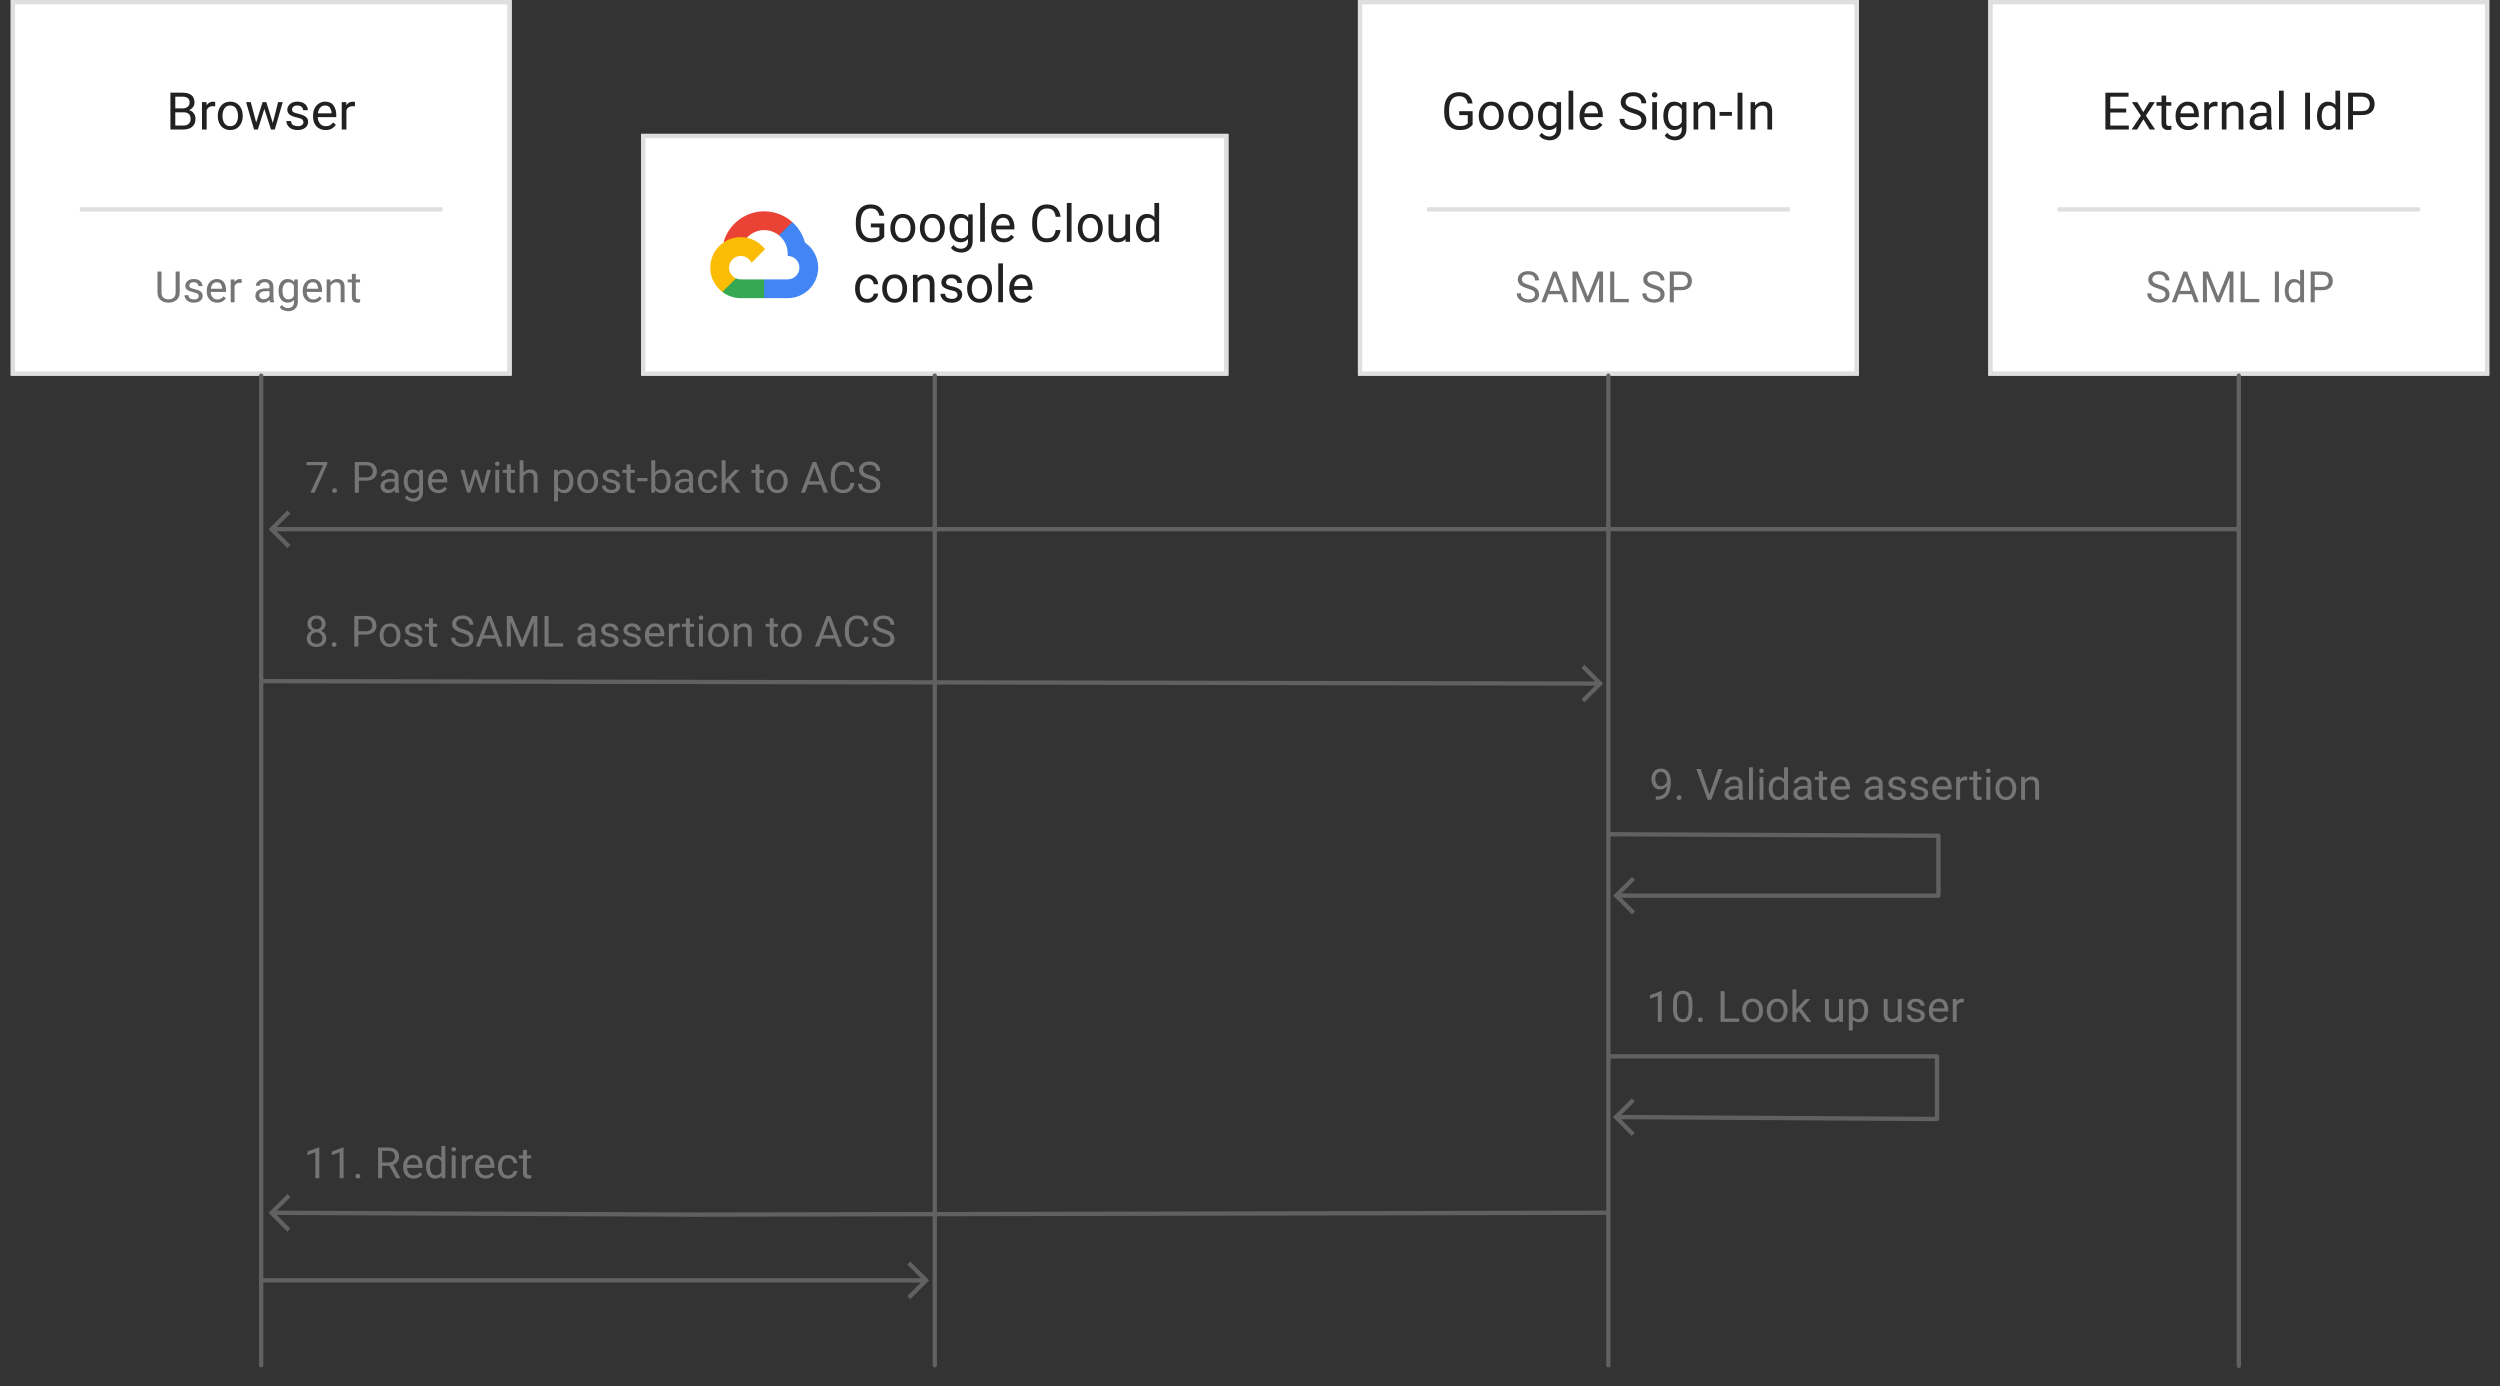 <?xml version="1.0" encoding="UTF-8" standalone="no"?>
<svg
   version="1.1"
   viewBox="-3753 -3164 579 321"
   width="579"
   height="321"
   id="svg1062617"
   xmlns="http://www.w3.org/2000/svg"
   xmlns:svg="http://www.w3.org/2000/svg">
  <rect x="-3753" y="-3164" width="579" height="321" fill="#333333" stroke="none"/>
  <defs
     id="defs1062471">
    <clipPath
       id="inner_stroke_clip_path">
      <path
         d="M -3750.515 -3164 L -3634.505 -3164 L -3634.505 -3077 L -3750.515 -3077 Z"
         id="path1062459" />
    </clipPath>
    <clipPath
       id="inner_stroke_clip_path_2">
      <path
         d="M -3438.505 -3164 L -3322.495 -3164 L -3322.495 -3077 L -3438.505 -3077 Z"
         id="path1062462" />
    </clipPath>
    <clipPath
       id="inner_stroke_clip_path_3">
      <path
         d="M -3292.495 -3164 L -3176.485 -3164 L -3176.485 -3077 L -3292.495 -3077 Z"
         id="path1062465" />
    </clipPath>
    <clipPath
       id="inner_stroke_clip_path_4">
      <path
         d="M -3604.505 -3133 L -3468.505 -3133 L -3468.505 -3077 L -3604.505 -3077 Z"
         id="path1062468" />
    </clipPath>
  </defs>
  <g
     id="Diagram_4"
     stroke-dasharray="none"
     fill-opacity="1"
     fill="none"
     stroke-opacity="1"
     stroke="none">
    <title
       id="title1062473">Diagram 4</title>
    <g
       id="Diagram_4_Layer_1">
      <title
         id="title1062475">Layer 1</title>
      <g
         id="Group_580">
        <g
           id="Graphic_529">
          <g
             aria-label="7. Page with post-back to ACS"
             transform="translate(-3682.396,-3058.896)"
             id="text1062479"
             style="fill:#757575">
            <path
               d="M 5.186,1.891 V 2.398 L 2.241,9 H 1.289 L 4.229,2.633 H 0.381 V 1.891 Z"
               style="font-size:10px;font-family:Roboto"
               id="path1062621" />
            <path
               d="m 6.323,8.521 q 0,-0.229 0.142,-0.386 0.146,-0.161 0.42,-0.161 0.273,0 0.415,0.161 0.146,0.156 0.146,0.386 0,0.225 -0.146,0.381 -0.142,0.156 -0.415,0.156 -0.273,0 -0.42,-0.156 -0.142,-0.156 -0.142,-0.381 z"
               style="font-size:10px;font-family:Roboto"
               id="path1062623" />
            <path
               d="M 12.505,6.212 V 9 H 11.562 V 1.891 h 2.622 q 1.211,0 1.851,0.61 0.645,0.61 0.645,1.558 0,1.03 -0.645,1.592 -0.64,0.562 -1.851,0.562 z m 0,-3.55 v 2.783 h 1.68 q 0.83,0 1.191,-0.386 0.361,-0.386 0.361,-0.991 0,-0.547 -0.361,-0.977 Q 15.015,2.662 14.185,2.662 Z"
               style="font-size:10px;font-family:Roboto"
               id="path1062625" />
            <path
               d="m 20.942,9 q -0.088,-0.19 -0.127,-0.557 -0.254,0.269 -0.635,0.464 -0.381,0.19 -0.869,0.19 -0.811,0 -1.299,-0.454 -0.488,-0.454 -0.488,-1.113 0,-0.85 0.645,-1.289 0.645,-0.444 1.733,-0.444 h 0.894 V 5.377 q 0,-0.469 -0.283,-0.747 -0.278,-0.283 -0.83,-0.283 -0.513,0 -0.83,0.254 -0.312,0.249 -0.312,0.581 h -0.903 q 0,-0.566 0.571,-1.064 0.571,-0.498 1.528,-0.498 0.859,0 1.411,0.439 0.552,0.439 0.552,1.328 v 2.373 q 0,0.732 0.186,1.162 V 9 Z M 19.443,8.307 q 0.488,0 0.845,-0.244 0.361,-0.244 0.508,-0.542 V 6.432 h -0.84 q -1.523,0.029 -1.523,0.977 0,0.376 0.254,0.64 0.254,0.259 0.757,0.259 z"
               style="font-size:10px;font-family:Roboto"
               id="path1062627" />
            <path
               d="m 25.127,11.085 q -0.41,0 -1.006,-0.2 -0.596,-0.2 -0.952,-0.718 l 0.474,-0.537 q 0.586,0.713 1.416,0.713 0.64,0 1.021,-0.361 Q 26.46,9.625 26.46,8.932 V 8.468 q -0.537,0.63 -1.479,0.63 -0.952,0 -1.514,-0.762 Q 22.905,7.574 22.905,6.417 V 6.314 q 0,-1.211 0.557,-1.953 0.562,-0.742 1.528,-0.742 0.972,0 1.509,0.684 l 0.044,-0.586 h 0.82 v 5.171 q 0,1.05 -0.625,1.621 -0.625,0.576 -1.611,0.576 z M 23.809,6.417 q 0,0.786 0.327,1.353 0.332,0.562 1.064,0.562 0.859,0 1.26,-0.781 V 5.143 Q 26.289,4.815 25.986,4.601 25.684,4.381 25.21,4.381 q -0.737,0 -1.069,0.576 -0.332,0.571 -0.332,1.357 z"
               style="font-size:10px;font-family:Roboto"
               id="path1062629" />
            <path
               d="m 32.915,8.077 q -0.259,0.391 -0.732,0.708 -0.474,0.312 -1.255,0.312 -1.104,0 -1.768,-0.718 Q 28.501,7.662 28.501,6.544 V 6.339 q 0,-0.864 0.327,-1.47 0.332,-0.61 0.859,-0.928 0.527,-0.322 1.123,-0.322 1.133,0 1.65,0.742 0.522,0.737 0.522,1.846 V 6.612 H 29.409 q 0.02,0.728 0.43,1.24 0.415,0.508 1.138,0.508 0.479,0 0.811,-0.195 0.332,-0.195 0.581,-0.522 z M 30.811,4.361 q -0.537,0 -0.908,0.391 Q 29.531,5.143 29.438,5.875 h 2.642 V 5.807 Q 32.046,5.279 31.772,4.82 31.504,4.361 30.811,4.361 Z"
               style="font-size:10px;font-family:Roboto"
               id="path1062631" />
            <path
               d="M 43.11,3.717 41.577,9 H 40.845 L 39.561,5.001 38.311,9 H 37.573 L 36.04,3.717 h 0.903 l 1.04,3.945 1.23,-3.945 h 0.728 l 1.25,4.028 1.021,-4.028 z"
               style="font-size:10px;font-family:Roboto"
               id="path1062633" />
            <path
               d="m 44.038,2.315 q 0,-0.22 0.132,-0.371 0.137,-0.151 0.4,-0.151 0.259,0 0.396,0.151 0.142,0.151 0.142,0.371 0,0.21 -0.142,0.361 -0.137,0.146 -0.396,0.146 -0.264,0 -0.4,-0.146 -0.132,-0.151 -0.132,-0.361 z m 0.977,1.401 V 9 H 44.106 V 3.717 Z"
               style="font-size:10px;font-family:Roboto"
               id="path1062635" />
            <path
               d="m 48.701,9 q -0.308,0.098 -0.698,0.098 -0.503,0 -0.859,-0.308 Q 46.787,8.482 46.787,7.687 V 4.41 H 45.82 V 3.717 h 0.967 V 2.433 h 0.903 v 1.284 h 0.986 V 4.41 H 47.69 v 3.281 q 0,0.405 0.176,0.518 0.176,0.112 0.405,0.112 0.171,0 0.425,-0.059 z"
               style="font-size:10px;font-family:Roboto"
               id="path1062637" />
            <path
               d="m 51.929,4.381 q -0.435,0 -0.767,0.234 -0.332,0.234 -0.522,0.61 V 9 h -0.903 V 1.5 h 0.903 v 2.847 q 0.601,-0.728 1.558,-0.728 0.776,0 1.23,0.435 0.459,0.435 0.464,1.46 V 9 H 52.983 V 5.528 q 0,-0.62 -0.273,-0.884 -0.269,-0.264 -0.781,-0.264 z"
               style="font-size:10px;font-family:Roboto"
               id="path1062639" />
            <path
               d="m 60.137,9.098 q -0.952,0 -1.509,-0.61 V 11.031 H 57.72 V 3.717 h 0.83 l 0.044,0.581 q 0.557,-0.679 1.528,-0.679 1.001,0 1.533,0.742 0.532,0.742 0.532,1.953 v 0.103 q 0,1.157 -0.537,1.919 -0.532,0.762 -1.514,0.762 z M 59.858,4.381 q -0.82,0 -1.23,0.728 v 2.529 q 0.415,0.718 1.24,0.718 0.732,0 1.069,-0.576 0.342,-0.576 0.342,-1.362 V 6.314 q 0,-0.786 -0.342,-1.357 -0.337,-0.576 -1.079,-0.576 z"
               style="font-size:10px;font-family:Roboto"
               id="path1062641" />
            <path
               d="m 63.101,6.305 q 0,-1.147 0.645,-1.914 0.645,-0.771 1.753,-0.771 1.108,0 1.753,0.757 0.645,0.752 0.659,1.88 v 0.161 q 0,1.147 -0.649,1.914 -0.645,0.767 -1.753,0.767 -1.113,0 -1.763,-0.767 -0.645,-0.767 -0.645,-1.914 z m 0.903,0.112 q 0,0.786 0.371,1.362 0.376,0.576 1.133,0.576 0.737,0 1.113,-0.566 0.376,-0.571 0.381,-1.357 V 6.305 q 0,-0.776 -0.376,-1.357 Q 66.25,4.361 65.498,4.361 q -0.747,0 -1.123,0.586 -0.371,0.581 -0.371,1.357 z"
               style="font-size:10px;font-family:Roboto"
               id="path1062643" />
            <path
               d="m 72.119,7.599 q 0,-0.288 -0.215,-0.518 -0.21,-0.234 -0.977,-0.391 -0.884,-0.181 -1.406,-0.522 -0.522,-0.347 -0.522,-1.006 0,-0.625 0.532,-1.084 0.537,-0.459 1.426,-0.459 0.947,0 1.479,0.483 0.532,0.483 0.532,1.167 h -0.903 q 0,-0.327 -0.288,-0.615 -0.288,-0.293 -0.82,-0.293 -0.562,0 -0.806,0.244 -0.244,0.244 -0.244,0.532 0,0.288 0.225,0.469 0.229,0.176 0.967,0.342 0.972,0.22 1.445,0.576 0.479,0.356 0.479,1.006 0,0.698 -0.562,1.133 -0.557,0.435 -1.479,0.435 -1.05,0 -1.606,-0.537 -0.557,-0.537 -0.557,-1.191 h 0.908 q 0.029,0.562 0.43,0.776 0.405,0.21 0.825,0.21 0.552,0 0.845,-0.215 0.293,-0.215 0.293,-0.542 z"
               style="font-size:10px;font-family:Roboto"
               id="path1062645" />
            <path
               d="m 76.44,9 q -0.308,0.098 -0.698,0.098 -0.503,0 -0.859,-0.308 Q 74.526,8.482 74.526,7.687 V 4.41 H 73.56 V 3.717 h 0.967 V 2.433 h 0.903 v 1.284 h 0.986 v 0.693 h -0.986 v 3.281 q 0,0.405 0.176,0.518 0.176,0.112 0.405,0.112 0.171,0 0.425,-0.059 z"
               style="font-size:10px;font-family:Roboto"
               id="path1062647" />
            <path
               d="M 79.355,5.606 V 6.349 H 76.973 V 5.606 Z"
               style="font-size:10px;font-family:Roboto"
               id="path1062649" />
            <path
               d="m 84.712,6.417 q 0,1.157 -0.537,1.919 -0.537,0.762 -1.519,0.762 -1.001,0 -1.543,-0.708 L 81.064,9 H 80.234 V 1.5 h 0.908 v 2.788 q 0.537,-0.669 1.504,-0.669 0.996,0 1.528,0.742 0.537,0.742 0.537,1.953 z M 82.422,4.381 q -0.493,0 -0.801,0.239 -0.308,0.234 -0.479,0.581 v 2.3 q 0.176,0.352 0.488,0.591 0.312,0.239 0.801,0.239 0.732,0 1.05,-0.562 0.322,-0.566 0.322,-1.353 V 6.314 q 0,-0.786 -0.308,-1.357 -0.303,-0.576 -1.074,-0.576 z"
               style="font-size:10px;font-family:Roboto"
               id="path1062651" />
            <path
               d="m 89.116,9 q -0.088,-0.19 -0.127,-0.557 -0.254,0.269 -0.635,0.464 -0.381,0.19 -0.869,0.19 -0.811,0 -1.299,-0.454 -0.488,-0.454 -0.488,-1.113 0,-0.85 0.645,-1.289 0.645,-0.444 1.733,-0.444 h 0.894 V 5.377 q 0,-0.469 -0.283,-0.747 -0.278,-0.283 -0.83,-0.283 -0.513,0 -0.83,0.254 -0.312,0.249 -0.312,0.581 h -0.903 q 0,-0.566 0.571,-1.064 0.571,-0.498 1.528,-0.498 0.859,0 1.411,0.439 0.552,0.439 0.552,1.328 v 2.373 q 0,0.732 0.186,1.162 V 9 Z M 87.617,8.307 q 0.488,0 0.845,-0.244 0.361,-0.244 0.508,-0.542 V 6.432 h -0.84 q -1.523,0.029 -1.523,0.977 0,0.376 0.254,0.64 0.254,0.259 0.757,0.259 z"
               style="font-size:10px;font-family:Roboto"
               id="path1062653" />
            <path
               d="m 93.408,8.355 q 0.483,0 0.845,-0.288 0.366,-0.288 0.4,-0.737 h 0.859 q -0.034,0.708 -0.649,1.24 -0.615,0.527 -1.455,0.527 -1.191,0 -1.772,-0.786 Q 91.06,7.525 91.06,6.461 V 6.256 q 0,-1.064 0.576,-1.851 0.581,-0.786 1.772,-0.786 0.928,0 1.499,0.552 0.571,0.547 0.605,1.362 H 94.653 Q 94.619,5.045 94.282,4.703 93.95,4.361 93.408,4.361 q -0.557,0 -0.874,0.283 -0.312,0.283 -0.444,0.718 -0.127,0.435 -0.127,0.894 v 0.205 q 0,0.464 0.127,0.898 0.127,0.435 0.439,0.718 0.317,0.278 0.879,0.278 z"
               style="font-size:10px;font-family:Roboto"
               id="path1062655" />
            <path
               d="M 99.839,9 98.008,6.549 97.437,7.14 V 9 H 96.528 V 1.5 h 0.908 v 4.531 l 0.483,-0.576 1.641,-1.738 h 1.104 L 98.604,5.919 100.903,9 Z"
               style="font-size:10px;font-family:Roboto"
               id="path1062657" />
            <path
               d="m 106.313,9 q -0.308,0.098 -0.698,0.098 -0.503,0 -0.859,-0.308 -0.356,-0.308 -0.356,-1.104 V 4.41 h -0.967 V 3.717 h 0.967 V 2.433 h 0.903 v 1.284 h 0.986 v 0.693 h -0.986 v 3.281 q 0,0.405 0.176,0.518 0.176,0.112 0.405,0.112 0.171,0 0.425,-0.059 z"
               style="font-size:10px;font-family:Roboto"
               id="path1062659" />
            <path
               d="m 107.012,6.305 q 0,-1.147 0.645,-1.914 0.645,-0.771 1.753,-0.771 1.108,0 1.753,0.757 0.645,0.752 0.659,1.88 v 0.161 q 0,1.147 -0.649,1.914 -0.645,0.767 -1.753,0.767 -1.113,0 -1.763,-0.767 -0.645,-0.767 -0.645,-1.914 z m 0.903,0.112 q 0,0.786 0.371,1.362 0.376,0.576 1.133,0.576 0.737,0 1.113,-0.566 0.376,-0.571 0.381,-1.357 V 6.305 q 0,-0.776 -0.376,-1.357 -0.376,-0.586 -1.128,-0.586 -0.747,0 -1.123,0.586 -0.371,0.581 -0.371,1.357 z"
               style="font-size:10px;font-family:Roboto"
               id="path1062661" />
            <path
               d="m 114.888,9 2.71,-7.109 h 0.825 L 121.143,9 h -0.967 l -0.679,-1.86 h -2.974 L 115.85,9 Z m 1.919,-2.632 h 2.412 L 118.013,3.053 Z"
               style="font-size:10px;font-family:Roboto"
               id="path1062663" />
            <path
               d="m 126.333,6.739 h 0.938 Q 127.163,7.75 126.509,8.424 q -0.654,0.674 -1.934,0.674 -1.24,0 -2.002,-0.884 -0.757,-0.889 -0.771,-2.358 V 5.094 q 0,-1.494 0.767,-2.397 0.771,-0.903 2.09,-0.903 1.206,0 1.855,0.664 0.649,0.664 0.757,1.714 h -0.938 q -0.107,-0.742 -0.479,-1.172 -0.371,-0.435 -1.196,-0.435 -0.942,0 -1.431,0.693 -0.488,0.693 -0.488,1.826 v 0.718 q 0,1.05 0.444,1.792 0.444,0.737 1.392,0.737 0.898,0 1.265,-0.42 0.371,-0.42 0.493,-1.172 z"
               style="font-size:10px;font-family:Roboto"
               id="path1062665" />
            <path
               d="m 132.339,7.203 q 0,-0.488 -0.332,-0.781 -0.327,-0.293 -1.382,-0.601 -1.055,-0.312 -1.67,-0.791 -0.61,-0.483 -0.61,-1.304 0,-0.83 0.659,-1.382 0.664,-0.552 1.758,-0.552 1.201,0 1.851,0.659 0.654,0.659 0.654,1.489 h -0.938 q 0,-0.596 -0.386,-0.986 -0.386,-0.391 -1.182,-0.391 -0.752,0 -1.113,0.332 -0.361,0.327 -0.361,0.82 0,0.444 0.381,0.742 0.386,0.293 1.25,0.537 1.235,0.347 1.802,0.859 0.566,0.508 0.566,1.338 0,0.869 -0.679,1.387 -0.679,0.518 -1.802,0.518 -0.654,0 -1.274,-0.244 -0.615,-0.244 -1.016,-0.723 -0.396,-0.483 -0.396,-1.191 h 0.938 q 0,0.728 0.532,1.06 0.532,0.332 1.216,0.332 0.737,0 1.133,-0.303 0.4,-0.308 0.4,-0.825 z"
               style="font-size:10px;font-family:Roboto"
               id="path1062667" />
          </g>
        </g>
        <g
           id="Graphic_533">
          <g
             aria-label="8. Post SAML assertion to ACS"
             transform="translate(-3682.503,-3023.245)"
             id="text1062484"
             style="fill:#757575">
            <path
               d="m 5.068,7.076 q 0,0.977 -0.654,1.499 -0.649,0.522 -1.606,0.522 -0.957,0 -1.611,-0.522 Q 0.547,8.053 0.547,7.076 q 0,-0.596 0.317,-1.05 Q 1.187,5.567 1.733,5.333 1.26,5.104 0.981,4.684 0.708,4.264 0.708,3.741 q 0,-0.933 0.591,-1.44 0.596,-0.508 1.504,-0.508 0.913,0 1.504,0.508 0.596,0.508 0.596,1.44 0,0.527 -0.283,0.947 -0.283,0.415 -0.757,0.645 0.552,0.234 0.879,0.693 0.327,0.459 0.327,1.05 z M 3.999,3.756 q 0,-0.532 -0.332,-0.874 -0.332,-0.347 -0.864,-0.347 -0.532,0 -0.859,0.332 -0.327,0.327 -0.327,0.889 0,0.552 0.327,0.884 0.327,0.332 0.864,0.332 0.532,0 0.859,-0.332 0.332,-0.332 0.332,-0.884 z m 0.161,3.301 q 0,-0.596 -0.381,-0.972 -0.376,-0.376 -0.981,-0.376 -0.62,0 -0.986,0.376 -0.361,0.376 -0.361,0.972 0,0.615 0.361,0.957 0.366,0.342 0.996,0.342 0.63,0 0.991,-0.342 Q 4.16,7.672 4.16,7.057 Z"
               style="font-size:10px;font-family:Roboto"
               id="path1062670" />
            <path
               d="m 6.323,8.521 q 0,-0.229 0.142,-0.386 0.146,-0.161 0.42,-0.161 0.273,0 0.415,0.161 0.146,0.156 0.146,0.386 0,0.225 -0.146,0.381 -0.142,0.156 -0.415,0.156 -0.273,0 -0.42,-0.156 -0.142,-0.156 -0.142,-0.381 z"
               style="font-size:10px;font-family:Roboto"
               id="path1062672" />
            <path
               d="M 12.505,6.212 V 9 H 11.562 V 1.891 h 2.622 q 1.211,0 1.851,0.61 0.645,0.61 0.645,1.558 0,1.03 -0.645,1.592 -0.64,0.562 -1.851,0.562 z m 0,-3.55 v 2.783 h 1.68 q 0.83,0 1.191,-0.386 0.361,-0.386 0.361,-0.991 0,-0.547 -0.361,-0.977 Q 15.015,2.662 14.185,2.662 Z"
               style="font-size:10px;font-family:Roboto"
               id="path1062674" />
            <path
               d="m 17.432,6.305 q 0,-1.147 0.645,-1.914 0.645,-0.771 1.753,-0.771 1.108,0 1.753,0.757 0.645,0.752 0.659,1.88 v 0.161 q 0,1.147 -0.649,1.914 -0.645,0.767 -1.753,0.767 -1.113,0 -1.763,-0.767 -0.645,-0.767 -0.645,-1.914 z m 0.903,0.112 q 0,0.786 0.371,1.362 0.376,0.576 1.133,0.576 0.737,0 1.113,-0.566 0.376,-0.571 0.381,-1.357 V 6.305 q 0,-0.776 -0.376,-1.357 -0.376,-0.586 -1.128,-0.586 -0.747,0 -1.123,0.586 -0.371,0.581 -0.371,1.357 z"
               style="font-size:10px;font-family:Roboto"
               id="path1062676" />
            <path
               d="m 26.45,7.599 q 0,-0.288 -0.215,-0.518 Q 26.025,6.847 25.259,6.69 24.375,6.51 23.853,6.168 23.33,5.821 23.33,5.162 q 0,-0.625 0.532,-1.084 0.537,-0.459 1.426,-0.459 0.947,0 1.479,0.483 0.532,0.483 0.532,1.167 h -0.903 q 0,-0.327 -0.288,-0.615 -0.288,-0.293 -0.82,-0.293 -0.562,0 -0.806,0.244 -0.244,0.244 -0.244,0.532 0,0.288 0.225,0.469 0.229,0.176 0.967,0.342 0.972,0.22 1.445,0.576 0.479,0.356 0.479,1.006 0,0.698 -0.562,1.133 -0.557,0.435 -1.479,0.435 -1.05,0 -1.606,-0.537 -0.557,-0.537 -0.557,-1.191 h 0.908 q 0.029,0.562 0.43,0.776 0.405,0.21 0.825,0.21 0.552,0 0.845,-0.215 0.293,-0.215 0.293,-0.542 z"
               style="font-size:10px;font-family:Roboto"
               id="path1062678" />
            <path
               d="m 30.771,9 q -0.308,0.098 -0.698,0.098 -0.503,0 -0.859,-0.308 Q 28.857,8.482 28.857,7.687 V 4.41 H 27.891 V 3.717 h 0.967 V 2.433 h 0.903 v 1.284 h 0.986 v 0.693 h -0.986 v 3.281 q 0,0.405 0.176,0.518 0.176,0.112 0.405,0.112 0.171,0 0.425,-0.059 z"
               style="font-size:10px;font-family:Roboto"
               id="path1062680" />
            <path
               d="m 38.213,7.203 q 0,-0.488 -0.332,-0.781 Q 37.554,6.129 36.499,5.821 35.444,5.509 34.829,5.03 34.219,4.547 34.219,3.727 q 0,-0.83 0.659,-1.382 0.664,-0.552 1.758,-0.552 1.201,0 1.851,0.659 0.654,0.659 0.654,1.489 h -0.938 q 0,-0.596 -0.386,-0.986 -0.386,-0.391 -1.182,-0.391 -0.752,0 -1.113,0.332 -0.361,0.327 -0.361,0.82 0,0.444 0.381,0.742 0.386,0.293 1.25,0.537 1.235,0.347 1.802,0.859 0.566,0.508 0.566,1.338 0,0.869 -0.679,1.387 -0.679,0.518 -1.802,0.518 -0.654,0 -1.274,-0.244 Q 34.79,8.609 34.39,8.131 33.994,7.647 33.994,6.939 h 0.938 q 0,0.728 0.532,1.06 0.532,0.332 1.216,0.332 0.737,0 1.133,-0.303 0.4,-0.308 0.4,-0.825 z"
               style="font-size:10px;font-family:Roboto"
               id="path1062682" />
            <path
               d="m 39.678,9 2.71,-7.109 h 0.825 L 45.933,9 H 44.966 L 44.287,7.14 H 41.313 L 40.64,9 Z M 41.597,6.368 h 2.412 L 42.803,3.053 Z"
               style="font-size:10px;font-family:Roboto"
               id="path1062684" />
            <path
               d="M 50.425,7.687 52.749,1.891 h 1.211 V 9 h -0.938 V 6.227 L 53.115,3.253 50.776,9 h -0.713 l -2.334,-5.757 0.093,2.983 V 9 h -0.938 V 1.891 h 1.211 z"
               style="font-size:10px;font-family:Roboto"
               id="path1062686" />
            <path
               d="M 59.927,8.233 V 9 H 55.615 V 1.891 h 0.942 v 6.343 z"
               style="font-size:10px;font-family:Roboto"
               id="path1062688" />
            <path
               d="m 66.606,9 q -0.088,-0.19 -0.127,-0.557 -0.254,0.269 -0.635,0.464 -0.381,0.19 -0.869,0.19 -0.811,0 -1.299,-0.454 -0.488,-0.454 -0.488,-1.113 0,-0.85 0.645,-1.289 0.645,-0.444 1.733,-0.444 h 0.894 V 5.377 q 0,-0.469 -0.283,-0.747 -0.278,-0.283 -0.83,-0.283 -0.513,0 -0.83,0.254 -0.312,0.249 -0.312,0.581 h -0.903 q 0,-0.566 0.571,-1.064 0.571,-0.498 1.528,-0.498 0.859,0 1.411,0.439 0.552,0.439 0.552,1.328 v 2.373 q 0,0.732 0.186,1.162 V 9 Z M 65.107,8.307 q 0.488,0 0.845,-0.244 0.361,-0.244 0.508,-0.542 V 6.432 h -0.84 q -1.523,0.029 -1.523,0.977 0,0.376 0.254,0.64 0.254,0.259 0.757,0.259 z"
               style="font-size:10px;font-family:Roboto"
               id="path1062690" />
            <path
               d="m 71.86,7.599 q 0,-0.288 -0.215,-0.518 -0.21,-0.234 -0.977,-0.391 -0.884,-0.181 -1.406,-0.522 -0.522,-0.347 -0.522,-1.006 0,-0.625 0.532,-1.084 0.537,-0.459 1.426,-0.459 0.947,0 1.479,0.483 0.532,0.483 0.532,1.167 h -0.903 q 0,-0.327 -0.288,-0.615 -0.288,-0.293 -0.82,-0.293 -0.562,0 -0.806,0.244 -0.244,0.244 -0.244,0.532 0,0.288 0.225,0.469 0.229,0.176 0.967,0.342 0.972,0.22 1.445,0.576 0.479,0.356 0.479,1.006 0,0.698 -0.562,1.133 -0.557,0.435 -1.479,0.435 -1.05,0 -1.606,-0.537 Q 68.56,8.023 68.56,7.369 h 0.908 q 0.029,0.562 0.43,0.776 0.405,0.21 0.825,0.21 0.552,0 0.845,-0.215 0.293,-0.215 0.293,-0.542 z"
               style="font-size:10px;font-family:Roboto"
               id="path1062692" />
            <path
               d="m 77.021,7.599 q 0,-0.288 -0.215,-0.518 -0.21,-0.234 -0.977,-0.391 -0.884,-0.181 -1.406,-0.522 -0.522,-0.347 -0.522,-1.006 0,-0.625 0.532,-1.084 0.537,-0.459 1.426,-0.459 0.947,0 1.479,0.483 0.532,0.483 0.532,1.167 h -0.903 q 0,-0.327 -0.288,-0.615 -0.288,-0.293 -0.82,-0.293 -0.562,0 -0.806,0.244 -0.244,0.244 -0.244,0.532 0,0.288 0.225,0.469 0.229,0.176 0.967,0.342 0.972,0.22 1.445,0.576 0.479,0.356 0.479,1.006 0,0.698 -0.562,1.133 -0.557,0.435 -1.479,0.435 -1.05,0 -1.606,-0.537 -0.557,-0.537 -0.557,-1.191 h 0.908 q 0.029,0.562 0.43,0.776 0.405,0.21 0.825,0.21 0.552,0 0.845,-0.215 0.293,-0.215 0.293,-0.542 z"
               style="font-size:10px;font-family:Roboto"
               id="path1062694" />
            <path
               d="m 83.286,8.077 q -0.259,0.391 -0.732,0.708 -0.474,0.312 -1.255,0.312 -1.104,0 -1.768,-0.718 Q 78.872,7.662 78.872,6.544 V 6.339 q 0,-0.864 0.327,-1.47 0.332,-0.61 0.859,-0.928 0.527,-0.322 1.123,-0.322 1.133,0 1.65,0.742 0.522,0.737 0.522,1.846 v 0.405 h -3.574 q 0.02,0.728 0.43,1.24 0.415,0.508 1.138,0.508 0.479,0 0.811,-0.195 0.332,-0.195 0.581,-0.522 z M 81.182,4.361 q -0.537,0 -0.908,0.391 Q 79.902,5.143 79.81,5.875 h 2.642 V 5.807 Q 82.417,5.279 82.144,4.82 81.875,4.361 81.182,4.361 Z"
               style="font-size:10px;font-family:Roboto"
               id="path1062696" />
            <path
               d="m 86.519,4.488 q -0.884,0 -1.206,0.762 V 9 H 84.409 V 3.717 h 0.879 l 0.02,0.605 q 0.435,-0.703 1.255,-0.703 0.254,0 0.4,0.068 l -0.005,0.84 q -0.2,-0.039 -0.439,-0.039 z"
               style="font-size:10px;font-family:Roboto"
               id="path1062698" />
            <path
               d="m 90.278,9 q -0.308,0.098 -0.698,0.098 -0.503,0 -0.859,-0.308 Q 88.364,8.482 88.364,7.687 V 4.41 H 87.397 V 3.717 h 0.967 V 2.433 h 0.903 v 1.284 h 0.986 v 0.693 h -0.986 v 3.281 q 0,0.405 0.176,0.518 0.176,0.112 0.405,0.112 0.171,0 0.425,-0.059 z"
               style="font-size:10px;font-family:Roboto"
               id="path1062700" />
            <path
               d="m 91.318,2.315 q 0,-0.22 0.132,-0.371 0.137,-0.151 0.4,-0.151 0.259,0 0.396,0.151 0.142,0.151 0.142,0.371 0,0.21 -0.142,0.361 -0.137,0.146 -0.396,0.146 -0.264,0 -0.4,-0.146 -0.132,-0.151 -0.132,-0.361 z m 0.977,1.401 V 9 H 91.387 V 3.717 Z"
               style="font-size:10px;font-family:Roboto"
               id="path1062702" />
            <path
               d="m 93.506,6.305 q 0,-1.147 0.645,-1.914 0.645,-0.771 1.753,-0.771 1.108,0 1.753,0.757 0.645,0.752 0.659,1.88 v 0.161 q 0,1.147 -0.649,1.914 -0.645,0.767 -1.753,0.767 -1.113,0 -1.763,-0.767 -0.645,-0.767 -0.645,-1.914 z m 0.903,0.112 q 0,0.786 0.371,1.362 0.376,0.576 1.133,0.576 0.737,0 1.113,-0.566 0.376,-0.571 0.381,-1.357 V 6.305 q 0,-0.776 -0.376,-1.357 -0.376,-0.586 -1.128,-0.586 -0.747,0 -1.123,0.586 -0.371,0.581 -0.371,1.357 z"
               style="font-size:10px;font-family:Roboto"
               id="path1062704" />
            <path
               d="m 101.641,4.381 q -0.435,0 -0.767,0.234 -0.332,0.234 -0.522,0.61 V 9 H 99.448 V 3.717 h 0.854 l 0.029,0.659 q 0.601,-0.757 1.577,-0.757 0.776,0 1.23,0.435 0.459,0.435 0.464,1.46 V 9 h -0.908 V 5.528 q 0,-0.62 -0.273,-0.884 -0.269,-0.264 -0.781,-0.264 z"
               style="font-size:10px;font-family:Roboto"
               id="path1062706" />
            <path
               d="m 109.688,9 q -0.308,0.098 -0.698,0.098 -0.503,0 -0.859,-0.308 -0.356,-0.308 -0.356,-1.104 V 4.41 h -0.967 V 3.717 h 0.967 V 2.433 h 0.903 v 1.284 h 0.986 v 0.693 h -0.986 v 3.281 q 0,0.405 0.176,0.518 0.176,0.112 0.405,0.112 0.171,0 0.425,-0.059 z"
               style="font-size:10px;font-family:Roboto"
               id="path1062708" />
            <path
               d="m 110.386,6.305 q 0,-1.147 0.645,-1.914 0.645,-0.771 1.753,-0.771 1.108,0 1.753,0.757 0.645,0.752 0.659,1.88 v 0.161 q 0,1.147 -0.649,1.914 -0.645,0.767 -1.753,0.767 -1.113,0 -1.763,-0.767 -0.645,-0.767 -0.645,-1.914 z m 0.903,0.112 q 0,0.786 0.371,1.362 0.376,0.576 1.133,0.576 0.737,0 1.113,-0.566 0.376,-0.571 0.381,-1.357 V 6.305 q 0,-0.776 -0.376,-1.357 -0.376,-0.586 -1.128,-0.586 -0.747,0 -1.123,0.586 -0.371,0.581 -0.371,1.357 z"
               style="font-size:10px;font-family:Roboto"
               id="path1062710" />
            <path
               d="m 118.262,9 2.71,-7.109 h 0.825 L 124.517,9 h -0.967 l -0.679,-1.86 h -2.974 L 119.224,9 Z m 1.919,-2.632 h 2.412 l -1.206,-3.315 z"
               style="font-size:10px;font-family:Roboto"
               id="path1062712" />
            <path
               d="m 129.707,6.739 h 0.938 Q 130.537,7.75 129.883,8.424 q -0.654,0.674 -1.934,0.674 -1.24,0 -2.002,-0.884 -0.757,-0.889 -0.771,-2.358 V 5.094 q 0,-1.494 0.767,-2.397 0.771,-0.903 2.09,-0.903 1.206,0 1.855,0.664 0.649,0.664 0.757,1.714 h -0.938 q -0.107,-0.742 -0.479,-1.172 -0.371,-0.435 -1.196,-0.435 -0.942,0 -1.431,0.693 -0.488,0.693 -0.488,1.826 v 0.718 q 0,1.05 0.444,1.792 0.444,0.737 1.392,0.737 0.898,0 1.265,-0.42 0.371,-0.42 0.493,-1.172 z"
               style="font-size:10px;font-family:Roboto"
               id="path1062714" />
            <path
               d="m 135.713,7.203 q 0,-0.488 -0.332,-0.781 -0.327,-0.293 -1.382,-0.601 -1.055,-0.312 -1.67,-0.791 -0.61,-0.483 -0.61,-1.304 0,-0.83 0.659,-1.382 0.664,-0.552 1.758,-0.552 1.201,0 1.851,0.659 0.654,0.659 0.654,1.489 h -0.938 q 0,-0.596 -0.386,-0.986 -0.386,-0.391 -1.182,-0.391 -0.752,0 -1.113,0.332 -0.361,0.327 -0.361,0.82 0,0.444 0.381,0.742 0.386,0.293 1.25,0.537 1.235,0.347 1.802,0.859 0.566,0.508 0.566,1.338 0,0.869 -0.679,1.387 -0.679,0.518 -1.802,0.518 -0.654,0 -1.274,-0.244 -0.615,-0.244 -1.016,-0.723 -0.396,-0.483 -0.396,-1.191 h 0.938 q 0,0.728 0.532,1.06 0.532,0.332 1.216,0.332 0.737,0 1.133,-0.303 0.4,-0.308 0.4,-0.825 z"
               style="font-size:10px;font-family:Roboto"
               id="path1062716" />
          </g>
        </g>
        <g
           id="Graphic_537">
          <g
             aria-label="9. Validate assertion"
             transform="translate(-3371.012,-2987.788)"
             id="text1062489"
             style="fill:#757575">
            <path
               d="m 4.961,4.996 q 0,0.693 -0.122,1.401 Q 4.722,7.101 4.375,7.696 4.033,8.287 3.359,8.648 2.69,9.01 1.489,9.01 V 8.243 q 1.079,0 1.602,-0.337 0.527,-0.337 0.732,-0.879 0.21,-0.547 0.234,-1.162 -0.283,0.337 -0.679,0.547 -0.396,0.21 -0.859,0.21 -0.703,0 -1.152,-0.352 Q 0.918,5.919 0.703,5.377 0.488,4.83 0.488,4.249 q 0,-1.016 0.557,-1.733 0.562,-0.723 1.65,-0.723 0.811,0 1.309,0.42 0.503,0.42 0.728,1.079 0.229,0.659 0.229,1.377 z M 1.377,4.2 q 0,0.635 0.317,1.152 0.322,0.518 0.972,0.518 0.464,0 0.84,-0.278 Q 3.887,5.313 4.062,4.903 V 4.547 q 0,-0.972 -0.415,-1.489 -0.41,-0.518 -0.952,-0.518 -0.63,0 -0.977,0.479 -0.342,0.474 -0.342,1.182 z"
               style="font-size:10px;font-family:Roboto"
               id="path1062719" />
            <path
               d="m 6.323,8.521 q 0,-0.229 0.142,-0.386 0.146,-0.161 0.42,-0.161 0.273,0 0.415,0.161 0.146,0.156 0.146,0.386 0,0.225 -0.146,0.381 -0.142,0.156 -0.415,0.156 -0.273,0 -0.42,-0.156 -0.142,-0.156 -0.142,-0.381 z"
               style="font-size:10px;font-family:Roboto"
               id="path1062721" />
            <path
               d="M 16.973,1.891 14.341,9 H 13.506 L 10.879,1.891 h 1.021 L 13.916,7.75 15.952,1.891 Z"
               style="font-size:10px;font-family:Roboto"
               id="path1062723" />
            <path
               d="m 20.83,9 q -0.088,-0.19 -0.127,-0.557 -0.254,0.269 -0.635,0.464 -0.381,0.19 -0.869,0.19 -0.811,0 -1.299,-0.454 -0.488,-0.454 -0.488,-1.113 0,-0.85 0.645,-1.289 0.645,-0.444 1.733,-0.444 h 0.894 V 5.377 q 0,-0.469 -0.283,-0.747 -0.278,-0.283 -0.83,-0.283 -0.513,0 -0.83,0.254 -0.312,0.249 -0.312,0.581 h -0.903 q 0,-0.566 0.571,-1.064 0.571,-0.498 1.528,-0.498 0.859,0 1.411,0.439 0.552,0.439 0.552,1.328 v 2.373 q 0,0.732 0.186,1.162 V 9 Z M 19.331,8.307 q 0.488,0 0.845,-0.244 0.361,-0.244 0.508,-0.542 V 6.432 H 19.844 q -1.523,0.029 -1.523,0.977 0,0.376 0.254,0.64 0.254,0.259 0.757,0.259 z"
               style="font-size:10px;font-family:Roboto"
               id="path1062725" />
            <path
               d="M 23.989,1.5 V 9 H 23.081 V 1.5 Z"
               style="font-size:10px;font-family:Roboto"
               id="path1062727" />
            <path
               d="m 25.444,2.315 q 0,-0.22 0.132,-0.371 0.137,-0.151 0.4,-0.151 0.259,0 0.396,0.151 0.142,0.151 0.142,0.371 0,0.21 -0.142,0.361 -0.137,0.146 -0.396,0.146 -0.264,0 -0.4,-0.146 -0.132,-0.151 -0.132,-0.361 z m 0.977,1.401 V 9 H 25.513 V 3.717 Z"
               style="font-size:10px;font-family:Roboto"
               id="path1062729" />
            <path
               d="m 31.279,9 -0.044,-0.566 q -0.542,0.664 -1.509,0.664 -0.928,0 -1.499,-0.752 Q 27.656,7.594 27.646,6.456 V 6.314 q 0,-1.211 0.571,-1.953 0.576,-0.742 1.519,-0.742 0.933,0 1.465,0.625 V 1.5 h 0.908 V 9 Z m -2.725,-2.583 q 0,0.786 0.332,1.353 0.332,0.562 1.064,0.562 0.84,0 1.25,-0.767 V 5.133 q -0.405,-0.752 -1.24,-0.752 -0.737,0 -1.074,0.576 -0.332,0.571 -0.332,1.357 z"
               style="font-size:10px;font-family:Roboto"
               id="path1062731" />
            <path
               d="m 36.772,9 q -0.088,-0.19 -0.127,-0.557 -0.254,0.269 -0.635,0.464 -0.381,0.19 -0.869,0.19 -0.811,0 -1.299,-0.454 -0.488,-0.454 -0.488,-1.113 0,-0.85 0.645,-1.289 0.645,-0.444 1.733,-0.444 h 0.894 V 5.377 q 0,-0.469 -0.283,-0.747 -0.278,-0.283 -0.83,-0.283 -0.513,0 -0.83,0.254 -0.312,0.249 -0.312,0.581 h -0.903 q 0,-0.566 0.571,-1.064 0.571,-0.498 1.528,-0.498 0.859,0 1.411,0.439 0.552,0.439 0.552,1.328 v 2.373 q 0,0.732 0.186,1.162 V 9 Z M 35.273,8.307 q 0.488,0 0.845,-0.244 0.361,-0.244 0.508,-0.542 V 6.432 h -0.84 q -1.523,0.029 -1.523,0.977 0,0.376 0.254,0.64 0.254,0.259 0.757,0.259 z"
               style="font-size:10px;font-family:Roboto"
               id="path1062733" />
            <path
               d="m 41.187,9 q -0.308,0.098 -0.698,0.098 -0.503,0 -0.859,-0.308 Q 39.272,8.482 39.272,7.687 V 4.41 H 38.306 V 3.717 h 0.967 V 2.433 h 0.903 v 1.284 h 0.986 v 0.693 h -0.986 v 3.281 q 0,0.405 0.176,0.518 0.176,0.112 0.405,0.112 0.171,0 0.425,-0.059 z"
               style="font-size:10px;font-family:Roboto"
               id="path1062735" />
            <path
               d="m 46.401,8.077 q -0.259,0.391 -0.732,0.708 -0.474,0.312 -1.255,0.312 -1.104,0 -1.768,-0.718 Q 41.987,7.662 41.987,6.544 V 6.339 q 0,-0.864 0.327,-1.47 0.332,-0.61 0.859,-0.928 0.527,-0.322 1.123,-0.322 1.133,0 1.65,0.742 0.522,0.737 0.522,1.846 v 0.405 h -3.574 q 0.02,0.728 0.43,1.24 0.415,0.508 1.138,0.508 0.479,0 0.811,-0.195 0.332,-0.195 0.581,-0.522 z M 44.297,4.361 q -0.537,0 -0.908,0.391 Q 43.018,5.143 42.925,5.875 h 2.642 V 5.807 Q 45.532,5.279 45.259,4.82 44.99,4.361 44.297,4.361 Z"
               style="font-size:10px;font-family:Roboto"
               id="path1062737" />
            <path
               d="m 53.267,9 q -0.088,-0.19 -0.127,-0.557 -0.254,0.269 -0.635,0.464 -0.381,0.19 -0.869,0.19 -0.811,0 -1.299,-0.454 -0.488,-0.454 -0.488,-1.113 0,-0.85 0.645,-1.289 0.645,-0.444 1.733,-0.444 h 0.894 V 5.377 q 0,-0.469 -0.283,-0.747 -0.278,-0.283 -0.83,-0.283 -0.513,0 -0.83,0.254 -0.312,0.249 -0.312,0.581 h -0.903 q 0,-0.566 0.571,-1.064 0.571,-0.498 1.528,-0.498 0.859,0 1.411,0.439 0.552,0.439 0.552,1.328 v 2.373 q 0,0.732 0.186,1.162 V 9 Z M 51.768,8.307 q 0.488,0 0.845,-0.244 0.361,-0.244 0.508,-0.542 V 6.432 h -0.84 q -1.523,0.029 -1.523,0.977 0,0.376 0.254,0.64 0.254,0.259 0.757,0.259 z"
               style="font-size:10px;font-family:Roboto"
               id="path1062739" />
            <path
               d="m 58.521,7.599 q 0,-0.288 -0.215,-0.518 -0.21,-0.234 -0.977,-0.391 -0.884,-0.181 -1.406,-0.522 -0.522,-0.347 -0.522,-1.006 0,-0.625 0.532,-1.084 0.537,-0.459 1.426,-0.459 0.947,0 1.479,0.483 0.532,0.483 0.532,1.167 h -0.903 q 0,-0.327 -0.288,-0.615 -0.288,-0.293 -0.82,-0.293 -0.562,0 -0.806,0.244 -0.244,0.244 -0.244,0.532 0,0.288 0.225,0.469 0.229,0.176 0.967,0.342 0.972,0.22 1.445,0.576 0.479,0.356 0.479,1.006 0,0.698 -0.562,1.133 -0.557,0.435 -1.479,0.435 -1.05,0 -1.606,-0.537 -0.557,-0.537 -0.557,-1.191 h 0.908 q 0.029,0.562 0.43,0.776 0.405,0.21 0.825,0.21 0.552,0 0.845,-0.215 0.293,-0.215 0.293,-0.542 z"
               style="font-size:10px;font-family:Roboto"
               id="path1062741" />
            <path
               d="m 63.682,7.599 q 0,-0.288 -0.215,-0.518 -0.21,-0.234 -0.977,-0.391 -0.884,-0.181 -1.406,-0.522 -0.522,-0.347 -0.522,-1.006 0,-0.625 0.532,-1.084 0.537,-0.459 1.426,-0.459 0.947,0 1.479,0.483 0.532,0.483 0.532,1.167 h -0.903 q 0,-0.327 -0.288,-0.615 -0.288,-0.293 -0.82,-0.293 -0.562,0 -0.806,0.244 -0.244,0.244 -0.244,0.532 0,0.288 0.225,0.469 0.229,0.176 0.967,0.342 0.972,0.22 1.445,0.576 0.479,0.356 0.479,1.006 0,0.698 -0.562,1.133 -0.557,0.435 -1.479,0.435 -1.05,0 -1.606,-0.537 -0.557,-0.537 -0.557,-1.191 h 0.908 q 0.029,0.562 0.43,0.776 0.405,0.21 0.825,0.21 0.552,0 0.845,-0.215 0.293,-0.215 0.293,-0.542 z"
               style="font-size:10px;font-family:Roboto"
               id="path1062743" />
            <path
               d="m 69.946,8.077 q -0.259,0.391 -0.732,0.708 -0.474,0.312 -1.255,0.312 -1.104,0 -1.768,-0.718 Q 65.532,7.662 65.532,6.544 V 6.339 q 0,-0.864 0.327,-1.47 0.332,-0.61 0.859,-0.928 0.527,-0.322 1.123,-0.322 1.133,0 1.65,0.742 0.522,0.737 0.522,1.846 V 6.612 H 66.44 q 0.02,0.728 0.43,1.24 0.415,0.508 1.138,0.508 0.479,0 0.811,-0.195 0.332,-0.195 0.581,-0.522 z M 67.842,4.361 q -0.537,0 -0.908,0.391 Q 66.562,5.143 66.47,5.875 h 2.642 V 5.807 Q 69.077,5.279 68.804,4.82 68.535,4.361 67.842,4.361 Z"
               style="font-size:10px;font-family:Roboto"
               id="path1062745" />
            <path
               d="m 73.179,4.488 q -0.884,0 -1.206,0.762 V 9 h -0.903 V 3.717 h 0.879 l 0.02,0.605 q 0.435,-0.703 1.255,-0.703 0.254,0 0.4,0.068 l -0.005,0.84 q -0.2,-0.039 -0.439,-0.039 z"
               style="font-size:10px;font-family:Roboto"
               id="path1062747" />
            <path
               d="m 76.938,9 q -0.308,0.098 -0.698,0.098 -0.503,0 -0.859,-0.308 Q 75.024,8.482 75.024,7.687 V 4.41 H 74.058 V 3.717 h 0.967 V 2.433 h 0.903 v 1.284 h 0.986 v 0.693 h -0.986 v 3.281 q 0,0.405 0.176,0.518 0.176,0.112 0.405,0.112 0.171,0 0.425,-0.059 z"
               style="font-size:10px;font-family:Roboto"
               id="path1062749" />
            <path
               d="m 77.979,2.315 q 0,-0.22 0.132,-0.371 0.137,-0.151 0.4,-0.151 0.259,0 0.396,0.151 0.142,0.151 0.142,0.371 0,0.21 -0.142,0.361 -0.137,0.146 -0.396,0.146 -0.264,0 -0.4,-0.146 -0.132,-0.151 -0.132,-0.361 z m 0.977,1.401 V 9 H 78.047 V 3.717 Z"
               style="font-size:10px;font-family:Roboto"
               id="path1062751" />
            <path
               d="m 80.166,6.305 q 0,-1.147 0.645,-1.914 0.645,-0.771 1.753,-0.771 1.108,0 1.753,0.757 0.645,0.752 0.659,1.88 v 0.161 q 0,1.147 -0.649,1.914 -0.645,0.767 -1.753,0.767 -1.113,0 -1.763,-0.767 -0.645,-0.767 -0.645,-1.914 z m 0.903,0.112 q 0,0.786 0.371,1.362 0.376,0.576 1.133,0.576 0.737,0 1.113,-0.566 0.376,-0.571 0.381,-1.357 V 6.305 q 0,-0.776 -0.376,-1.357 -0.376,-0.586 -1.128,-0.586 -0.747,0 -1.123,0.586 -0.371,0.581 -0.371,1.357 z"
               style="font-size:10px;font-family:Roboto"
               id="path1062753" />
            <path
               d="m 88.301,4.381 q -0.435,0 -0.767,0.234 -0.332,0.234 -0.522,0.61 V 9 H 86.108 V 3.717 h 0.854 l 0.029,0.659 q 0.601,-0.757 1.577,-0.757 0.776,0 1.23,0.435 0.459,0.435 0.464,1.46 V 9 H 89.355 V 5.528 q 0,-0.62 -0.273,-0.884 -0.269,-0.264 -0.781,-0.264 z"
               style="font-size:10px;font-family:Roboto"
               id="path1062755" />
          </g>
        </g>
        <g
           id="Graphic_543">
          <g
             aria-label="10. Look up user"
             transform="translate(-3371.704,-2936.339)"
             id="text1062494"
             style="fill:#757575">
            <path
               d="M 3.56,1.852 V 9 H 2.656 V 2.979 L 0.835,3.644 V 2.828 L 3.418,1.852 Z"
               style="font-size:10px;font-family:Roboto"
               id="path1062758" />
            <path
               d="m 10.674,5.963 q 0,1.748 -0.605,2.441 -0.601,0.693 -1.636,0.693 -1.006,0 -1.621,-0.674 Q 6.201,7.75 6.182,6.075 V 4.879 q 0,-1.743 0.61,-2.412 0.61,-0.674 1.631,-0.674 1.021,0 1.626,0.654 0.605,0.649 0.625,2.319 z M 9.766,4.728 q 0,-1.201 -0.342,-1.699 -0.342,-0.498 -1.001,-0.498 -0.635,0 -0.981,0.483 Q 7.1,3.497 7.09,4.659 V 6.109 q 0,1.191 0.347,1.719 0.352,0.527 0.996,0.527 0.659,0 0.991,-0.518 Q 9.761,7.315 9.766,6.148 Z"
               style="font-size:10px;font-family:Roboto"
               id="path1062760" />
            <path
               d="m 11.943,8.521 q 0,-0.229 0.142,-0.386 0.146,-0.161 0.42,-0.161 0.273,0 0.415,0.161 0.146,0.156 0.146,0.386 0,0.225 -0.146,0.381 -0.142,0.156 -0.415,0.156 -0.273,0 -0.42,-0.156 -0.142,-0.156 -0.142,-0.381 z"
               style="font-size:10px;font-family:Roboto"
               id="path1062762" />
            <path
               d="M 21.494,8.233 V 9 H 17.183 V 1.891 H 18.125 v 6.343 z"
               style="font-size:10px;font-family:Roboto"
               id="path1062764" />
            <path
               d="m 22.192,6.305 q 0,-1.147 0.645,-1.914 0.645,-0.771 1.753,-0.771 1.108,0 1.753,0.757 0.645,0.752 0.659,1.88 v 0.161 q 0,1.147 -0.649,1.914 -0.645,0.767 -1.753,0.767 -1.113,0 -1.763,-0.767 -0.645,-0.767 -0.645,-1.914 z m 0.903,0.112 q 0,0.786 0.371,1.362 0.376,0.576 1.133,0.576 0.737,0 1.113,-0.566 0.376,-0.571 0.381,-1.357 V 6.305 q 0,-0.776 -0.376,-1.357 -0.376,-0.586 -1.128,-0.586 -0.747,0 -1.123,0.586 -0.371,0.581 -0.371,1.357 z"
               style="font-size:10px;font-family:Roboto"
               id="path1062766" />
            <path
               d="m 27.896,6.305 q 0,-1.147 0.645,-1.914 0.645,-0.771 1.753,-0.771 1.108,0 1.753,0.757 0.645,0.752 0.659,1.88 v 0.161 q 0,1.147 -0.649,1.914 -0.645,0.767 -1.753,0.767 -1.113,0 -1.763,-0.767 -0.645,-0.767 -0.645,-1.914 z m 0.903,0.112 q 0,0.786 0.371,1.362 0.376,0.576 1.133,0.576 0.737,0 1.113,-0.566 0.376,-0.571 0.381,-1.357 V 6.305 q 0,-0.776 -0.376,-1.357 -0.376,-0.586 -1.128,-0.586 -0.747,0 -1.123,0.586 -0.371,0.581 -0.371,1.357 z"
               style="font-size:10px;font-family:Roboto"
               id="path1062768" />
            <path
               d="M 37.148,9 35.317,6.549 34.746,7.14 V 9 H 33.838 V 1.5 h 0.908 v 4.531 l 0.483,-0.576 1.641,-1.738 h 1.104 L 35.913,5.919 38.213,9 Z"
               style="font-size:10px;font-family:Roboto"
               id="path1062770" />
            <path
               d="m 44.663,9 -0.02,-0.522 q -0.518,0.62 -1.543,0.62 -0.776,0 -1.255,-0.459 Q 41.367,8.18 41.367,7.125 V 3.717 h 0.903 v 3.418 q 0,0.713 0.298,0.957 0.303,0.239 0.674,0.239 1.021,0 1.377,-0.767 V 3.717 h 0.908 V 9 Z"
               style="font-size:10px;font-family:Roboto"
               id="path1062772" />
            <path
               d="m 49.312,9.098 q -0.952,0 -1.509,-0.61 V 11.031 H 46.895 V 3.717 h 0.83 l 0.044,0.581 q 0.557,-0.679 1.528,-0.679 1.001,0 1.533,0.742 0.532,0.742 0.532,1.953 v 0.103 q 0,1.157 -0.537,1.919 -0.532,0.762 -1.514,0.762 z m -0.278,-4.717 q -0.82,0 -1.23,0.728 v 2.529 q 0.415,0.718 1.24,0.718 0.732,0 1.069,-0.576 0.342,-0.576 0.342,-1.362 V 6.314 q 0,-0.786 -0.342,-1.357 -0.337,-0.576 -1.079,-0.576 z"
               style="font-size:10px;font-family:Roboto"
               id="path1062774" />
            <path
               d="m 58.271,9 -0.02,-0.522 q -0.518,0.62 -1.543,0.62 -0.776,0 -1.255,-0.459 Q 54.976,8.18 54.976,7.125 V 3.717 h 0.903 v 3.418 q 0,0.713 0.298,0.957 0.303,0.239 0.674,0.239 1.021,0 1.377,-0.767 V 3.717 h 0.908 V 9 Z"
               style="font-size:10px;font-family:Roboto"
               id="path1062776" />
            <path
               d="m 63.584,7.599 q 0,-0.288 -0.215,-0.518 -0.21,-0.234 -0.977,-0.391 -0.884,-0.181 -1.406,-0.522 -0.522,-0.347 -0.522,-1.006 0,-0.625 0.532,-1.084 0.537,-0.459 1.426,-0.459 0.947,0 1.479,0.483 0.532,0.483 0.532,1.167 h -0.903 q 0,-0.327 -0.288,-0.615 -0.288,-0.293 -0.82,-0.293 -0.562,0 -0.806,0.244 -0.244,0.244 -0.244,0.532 0,0.288 0.225,0.469 0.229,0.176 0.967,0.342 0.972,0.22 1.445,0.576 0.479,0.356 0.479,1.006 0,0.698 -0.562,1.133 -0.557,0.435 -1.479,0.435 -1.05,0 -1.606,-0.537 -0.557,-0.537 -0.557,-1.191 h 0.908 q 0.029,0.562 0.43,0.776 0.405,0.21 0.825,0.21 0.552,0 0.845,-0.215 0.293,-0.215 0.293,-0.542 z"
               style="font-size:10px;font-family:Roboto"
               id="path1062778" />
            <path
               d="m 69.849,8.077 q -0.259,0.391 -0.732,0.708 -0.474,0.312 -1.255,0.312 -1.104,0 -1.768,-0.718 Q 65.435,7.662 65.435,6.544 V 6.339 q 0,-0.864 0.327,-1.47 0.332,-0.61 0.859,-0.928 0.527,-0.322 1.123,-0.322 1.133,0 1.65,0.742 0.522,0.737 0.522,1.846 v 0.405 h -3.574 q 0.02,0.728 0.43,1.24 0.415,0.508 1.138,0.508 0.479,0 0.811,-0.195 0.332,-0.195 0.581,-0.522 z M 67.744,4.361 q -0.537,0 -0.908,0.391 Q 66.465,5.143 66.372,5.875 h 2.642 V 5.807 Q 68.979,5.279 68.706,4.82 68.438,4.361 67.744,4.361 Z"
               style="font-size:10px;font-family:Roboto"
               id="path1062780" />
            <path
               d="M 73.081,4.488 Q 72.197,4.488 71.875,5.25 V 9 H 70.972 V 3.717 h 0.879 l 0.02,0.605 q 0.435,-0.703 1.255,-0.703 0.254,0 0.4,0.068 l -0.005,0.84 q -0.2,-0.039 -0.439,-0.039 z"
               style="font-size:10px;font-family:Roboto"
               id="path1062782" />
          </g>
        </g>
        <g
           id="Graphic_545">
          <g
             aria-label="11. Redirect"
             transform="translate(-3682.612,-2900.124)"
             id="text1062499"
             style="fill:#757575">
            <path
               d="M 3.56,1.852 V 9 H 2.656 V 2.979 L 0.835,3.644 V 2.828 L 3.418,1.852 Z"
               style="font-size:10px;font-family:Roboto"
               id="path1062785" />
            <path
               d="M 9.18,1.852 V 9 H 8.276 V 2.979 L 6.455,3.644 V 2.828 L 9.038,1.852 Z"
               style="font-size:10px;font-family:Roboto"
               id="path1062787" />
            <path
               d="m 11.943,8.521 q 0,-0.229 0.142,-0.386 0.146,-0.161 0.42,-0.161 0.273,0 0.415,0.161 0.146,0.156 0.146,0.386 0,0.225 -0.146,0.381 -0.142,0.156 -0.415,0.156 -0.273,0 -0.42,-0.156 -0.142,-0.156 -0.142,-0.381 z"
               style="font-size:10px;font-family:Roboto"
               id="path1062789" />
            <path
               d="M 21.338,9 19.795,6.119 H 18.125 V 9 H 17.183 V 1.891 h 2.354 q 1.196,0 1.841,0.547 0.649,0.547 0.649,1.587 0,0.664 -0.361,1.162 -0.356,0.493 -0.991,0.737 L 22.344,8.941 V 9 Z M 18.125,2.662 v 2.69 h 1.44 q 0.757,0 1.138,-0.386 0.386,-0.391 0.386,-0.942 0,-0.615 -0.371,-0.986 -0.366,-0.376 -1.182,-0.376 z"
               style="font-size:10px;font-family:Roboto"
               id="path1062791" />
            <path
               d="m 27.388,8.077 q -0.259,0.391 -0.732,0.708 -0.474,0.312 -1.255,0.312 -1.104,0 -1.768,-0.718 Q 22.974,7.662 22.974,6.544 V 6.339 q 0,-0.864 0.327,-1.47 0.332,-0.61 0.859,-0.928 0.527,-0.322 1.123,-0.322 1.133,0 1.65,0.742 0.522,0.737 0.522,1.846 v 0.405 h -3.574 q 0.02,0.728 0.43,1.24 0.415,0.508 1.138,0.508 0.479,0 0.811,-0.195 0.332,-0.195 0.581,-0.522 z M 25.283,4.361 q -0.537,0 -0.908,0.391 Q 24.004,5.143 23.911,5.875 h 2.642 V 5.807 Q 26.519,5.279 26.245,4.82 25.977,4.361 25.283,4.361 Z"
               style="font-size:10px;font-family:Roboto"
               id="path1062793" />
            <path
               d="M 31.919,9 31.875,8.434 q -0.542,0.664 -1.509,0.664 -0.928,0 -1.499,-0.752 Q 28.296,7.594 28.286,6.456 V 6.314 q 0,-1.211 0.571,-1.953 0.576,-0.742 1.519,-0.742 0.933,0 1.465,0.625 V 1.5 h 0.908 V 9 Z M 29.194,6.417 q 0,0.786 0.332,1.353 0.332,0.562 1.064,0.562 0.84,0 1.25,-0.767 V 5.133 q -0.405,-0.752 -1.24,-0.752 -0.737,0 -1.074,0.576 -0.332,0.571 -0.332,1.357 z"
               style="font-size:10px;font-family:Roboto"
               id="path1062795" />
            <path
               d="m 34.155,2.315 q 0,-0.22 0.132,-0.371 0.137,-0.151 0.4,-0.151 0.259,0 0.396,0.151 0.142,0.151 0.142,0.371 0,0.21 -0.142,0.361 -0.137,0.146 -0.396,0.146 -0.264,0 -0.4,-0.146 -0.132,-0.151 -0.132,-0.361 z m 0.977,1.401 V 9 H 34.224 V 3.717 Z"
               style="font-size:10px;font-family:Roboto"
               id="path1062797" />
            <path
               d="m 38.691,4.488 q -0.884,0 -1.206,0.762 V 9 H 36.582 V 3.717 h 0.879 l 0.02,0.605 q 0.435,-0.703 1.255,-0.703 0.254,0 0.4,0.068 l -0.005,0.84 q -0.2,-0.039 -0.439,-0.039 z"
               style="font-size:10px;font-family:Roboto"
               id="path1062799" />
            <path
               d="m 44.058,8.077 q -0.259,0.391 -0.732,0.708 -0.474,0.312 -1.255,0.312 -1.104,0 -1.768,-0.718 Q 39.644,7.662 39.644,6.544 V 6.339 q 0,-0.864 0.327,-1.47 0.332,-0.61 0.859,-0.928 0.527,-0.322 1.123,-0.322 1.133,0 1.65,0.742 0.522,0.737 0.522,1.846 v 0.405 h -3.574 q 0.02,0.728 0.43,1.24 0.415,0.508 1.138,0.508 0.479,0 0.811,-0.195 0.332,-0.195 0.581,-0.522 z M 41.953,4.361 q -0.537,0 -0.908,0.391 Q 40.674,5.143 40.581,5.875 h 2.642 V 5.807 Q 43.188,5.279 42.915,4.82 42.646,4.361 41.953,4.361 Z"
               style="font-size:10px;font-family:Roboto"
               id="path1062801" />
            <path
               d="m 47.295,8.355 q 0.483,0 0.845,-0.288 0.366,-0.288 0.4,-0.737 h 0.859 Q 49.365,8.038 48.75,8.57 q -0.615,0.527 -1.455,0.527 -1.191,0 -1.772,-0.786 Q 44.946,7.525 44.946,6.461 V 6.256 q 0,-1.064 0.576,-1.851 0.581,-0.786 1.772,-0.786 0.928,0 1.499,0.552 0.571,0.547 0.605,1.362 H 48.54 Q 48.506,5.045 48.169,4.703 47.837,4.361 47.295,4.361 q -0.557,0 -0.874,0.283 -0.312,0.283 -0.444,0.718 -0.127,0.435 -0.127,0.894 v 0.205 q 0,0.464 0.127,0.898 0.127,0.435 0.439,0.718 0.317,0.278 0.879,0.278 z"
               style="font-size:10px;font-family:Roboto"
               id="path1062803" />
            <path
               d="m 52.651,9 q -0.308,0.098 -0.698,0.098 -0.503,0 -0.859,-0.308 Q 50.737,8.482 50.737,7.687 V 4.41 H 49.771 V 3.717 h 0.967 V 2.433 h 0.903 v 1.284 h 0.986 v 0.693 h -0.986 v 3.281 q 0,0.405 0.176,0.518 0.176,0.112 0.405,0.112 0.171,0 0.425,-0.059 z"
               style="font-size:10px;font-family:Roboto"
               id="path1062805" />
          </g>
        </g>
        <g
           id="Group_506">
          <g
             id="Graphic_510">
            <path
               id="rect1062502"
               style="fill:#ffffff"
               d="m -3750.515,-3164 h 116.01 v 87 h -116.01 z" />
            <path
               id="rect1062504"
               clip-path="url(#inner_stroke_clip_path)"
               style="stroke:#dfdfdf;stroke-width:2;stroke-linecap:round;stroke-linejoin:round"
               d="m -3750.515,-3164 h 116.01 v 87 h -116.01 z" />
          </g>
          <g
             id="Graphic_509">
            <path
               id="rect1062507"
               style="fill:#dfdfdf"
               d="m -3734.515,-3116 h 84.01 v 1 h -84.01 z" />
          </g>
          <g
             id="Graphic_508">
            <g
               aria-label="User agent"
               transform="translate(-3717.212,-3103)"
               id="text1062512"
               style="fill:#757575">
              <path
                 d="m 4.893,1.891 h 0.938 v 4.81 q 0,1.201 -0.771,1.802 -0.771,0.596 -1.807,0.596 -1.089,0 -1.831,-0.596 Q 0.684,7.901 0.684,6.7 V 1.891 H 1.616 v 4.81 q 0,0.835 0.449,1.235 0.454,0.396 1.187,0.396 0.742,0 1.191,-0.396 0.449,-0.4 0.449,-1.235 z"
                 style="font-size:10px;font-family:Roboto"
                 id="path1062811" />
              <path
                 d="m 10.249,7.599 q 0,-0.288 -0.215,-0.518 Q 9.824,6.847 9.058,6.69 8.174,6.51 7.651,6.168 7.129,5.821 7.129,5.162 q 0,-0.625 0.532,-1.084 0.537,-0.459 1.426,-0.459 0.947,0 1.479,0.483 0.532,0.483 0.532,1.167 h -0.903 q 0,-0.327 -0.288,-0.615 -0.288,-0.293 -0.82,-0.293 -0.562,0 -0.806,0.244 -0.244,0.244 -0.244,0.532 0,0.288 0.225,0.469 0.229,0.176 0.967,0.342 0.972,0.22 1.445,0.576 0.479,0.356 0.479,1.006 0,0.698 -0.562,1.133 -0.557,0.435 -1.479,0.435 -1.05,0 -1.606,-0.537 Q 6.948,8.023 6.948,7.369 h 0.908 q 0.029,0.562 0.43,0.776 0.405,0.21 0.825,0.21 0.552,0 0.845,-0.215 0.293,-0.215 0.293,-0.542 z"
                 style="font-size:10px;font-family:Roboto"
                 id="path1062813" />
              <path
                 d="m 16.514,8.077 q -0.259,0.391 -0.732,0.708 -0.474,0.312 -1.255,0.312 -1.104,0 -1.768,-0.718 -0.659,-0.718 -0.659,-1.836 V 6.339 q 0,-0.864 0.327,-1.47 0.332,-0.61 0.859,-0.928 0.527,-0.322 1.123,-0.322 1.133,0 1.65,0.742 0.522,0.737 0.522,1.846 v 0.405 h -3.574 q 0.02,0.728 0.43,1.24 0.415,0.508 1.138,0.508 0.479,0 0.811,-0.195 0.332,-0.195 0.581,-0.522 z M 14.409,4.361 q -0.537,0 -0.908,0.391 Q 13.13,5.143 13.037,5.875 h 2.642 V 5.807 Q 15.645,5.279 15.371,4.82 15.103,4.361 14.409,4.361 Z"
                 style="font-size:10px;font-family:Roboto"
                 id="path1062815" />
              <path
                 d="m 19.746,4.488 q -0.884,0 -1.206,0.762 V 9 h -0.903 V 3.717 h 0.879 l 0.02,0.605 q 0.435,-0.703 1.255,-0.703 0.254,0 0.4,0.068 l -0.005,0.84 q -0.2,-0.039 -0.439,-0.039 z"
                 style="font-size:10px;font-family:Roboto"
                 id="path1062817" />
              <path
                 d="M 26.768,9 Q 26.68,8.81 26.641,8.443 26.387,8.712 26.006,8.907 25.625,9.098 25.137,9.098 q -0.811,0 -1.299,-0.454 -0.488,-0.454 -0.488,-1.113 0,-0.85 0.645,-1.289 0.645,-0.444 1.733,-0.444 h 0.894 V 5.377 q 0,-0.469 -0.283,-0.747 -0.278,-0.283 -0.83,-0.283 -0.513,0 -0.83,0.254 -0.312,0.249 -0.312,0.581 h -0.903 q 0,-0.566 0.571,-1.064 0.571,-0.498 1.528,-0.498 0.859,0 1.411,0.439 0.552,0.439 0.552,1.328 v 2.373 q 0,0.732 0.186,1.162 V 9 Z M 25.269,8.307 q 0.488,0 0.845,-0.244 0.361,-0.244 0.508,-0.542 V 6.432 H 25.781 q -1.523,0.029 -1.523,0.977 0,0.376 0.254,0.64 0.254,0.259 0.757,0.259 z"
                 style="font-size:10px;font-family:Roboto"
                 id="path1062819" />
              <path
                 d="m 30.952,11.085 q -0.41,0 -1.006,-0.2 -0.596,-0.2 -0.952,-0.718 l 0.474,-0.537 q 0.586,0.713 1.416,0.713 0.64,0 1.021,-0.361 Q 32.285,9.625 32.285,8.932 V 8.468 q -0.537,0.63 -1.479,0.63 -0.952,0 -1.514,-0.762 Q 28.73,7.574 28.73,6.417 V 6.314 q 0,-1.211 0.557,-1.953 0.562,-0.742 1.528,-0.742 0.972,0 1.509,0.684 l 0.044,-0.586 h 0.82 v 5.171 q 0,1.05 -0.625,1.621 -0.625,0.576 -1.611,0.576 z M 29.634,6.417 q 0,0.786 0.327,1.353 0.332,0.562 1.064,0.562 0.859,0 1.26,-0.781 V 5.143 Q 32.114,4.815 31.812,4.601 31.509,4.381 31.035,4.381 q -0.737,0 -1.069,0.576 -0.332,0.571 -0.332,1.357 z"
                 style="font-size:10px;font-family:Roboto"
                 id="path1062821" />
              <path
                 d="m 38.74,8.077 q -0.259,0.391 -0.732,0.708 -0.474,0.312 -1.255,0.312 -1.104,0 -1.768,-0.718 -0.659,-0.718 -0.659,-1.836 V 6.339 q 0,-0.864 0.327,-1.47 0.332,-0.61 0.859,-0.928 0.527,-0.322 1.123,-0.322 1.133,0 1.65,0.742 0.522,0.737 0.522,1.846 v 0.405 h -3.574 q 0.02,0.728 0.43,1.24 0.415,0.508 1.138,0.508 0.479,0 0.811,-0.195 0.332,-0.195 0.581,-0.522 z M 36.636,4.361 q -0.537,0 -0.908,0.391 Q 35.356,5.143 35.264,5.875 h 2.642 V 5.807 Q 37.871,5.279 37.598,4.82 37.329,4.361 36.636,4.361 Z"
                 style="font-size:10px;font-family:Roboto"
                 id="path1062823" />
              <path
                 d="m 42.056,4.381 q -0.435,0 -0.767,0.234 -0.332,0.234 -0.522,0.61 V 9 H 39.863 V 3.717 h 0.854 l 0.029,0.659 q 0.601,-0.757 1.577,-0.757 0.776,0 1.23,0.435 0.459,0.435 0.464,1.46 V 9 H 43.11 V 5.528 q 0,-0.62 -0.273,-0.884 -0.269,-0.264 -0.781,-0.264 z"
                 style="font-size:10px;font-family:Roboto"
                 id="path1062825" />
              <path
                 d="m 47.622,9 q -0.308,0.098 -0.698,0.098 -0.503,0 -0.859,-0.308 Q 45.708,8.482 45.708,7.687 V 4.41 H 44.741 V 3.717 h 0.967 V 2.433 h 0.903 v 1.284 h 0.986 v 0.693 h -0.986 v 3.281 q 0,0.405 0.176,0.518 0.176,0.112 0.405,0.112 0.171,0 0.425,-0.059 z"
                 style="font-size:10px;font-family:Roboto"
                 id="path1062827" />
            </g>
          </g>
          <g
             id="Graphic_507">
            <g
               aria-label="Browser"
               transform="translate(-3714.524,-3145)"
               id="text1062517"
               style="fill:#212121">
              <path
                 d="m 6.797,8.539 q 0,1.195 -0.773,1.828 Q 5.256,11 3.979,11 H 0.99 V 2.469 H 3.785 q 1.312,0 2.045,0.545 0.738,0.539 0.738,1.729 0,0.592 -0.34,1.055 Q 5.895,6.254 5.309,6.506 6.029,6.705 6.41,7.262 6.797,7.818 6.797,8.539 Z M 2.121,3.395 v 2.707 h 1.699 q 0.727,0 1.172,-0.363 Q 5.438,5.375 5.438,4.73 q 0,-1.307 -1.582,-1.336 z m 3.551,5.156 q 0,-0.715 -0.393,-1.125 Q 4.893,7.01 4.031,7.01 H 2.121 v 3.07 h 1.857 q 0.803,0 1.248,-0.41 Q 5.672,9.254 5.672,8.551 Z"
                 style="font-size:12px;font-family:Roboto"
                 id="path1062830" />
              <path
                 d="M 10.834,5.586 Q 9.773,5.586 9.387,6.5 V 11 H 8.303 V 4.66 h 1.055 l 0.023,0.727 q 0.521,-0.844 1.506,-0.844 0.305,0 0.48,0.082 l -0.006,1.008 q -0.24,-0.047 -0.527,-0.047 z"
                 style="font-size:12px;font-family:Roboto"
                 id="path1062832" />
              <path
                 d="m 11.965,7.766 q 0,-1.377 0.773,-2.297 0.773,-0.926 2.104,-0.926 1.33,0 2.104,0.908 0.773,0.902 0.791,2.256 v 0.193 q 0,1.377 -0.779,2.297 -0.773,0.92 -2.104,0.92 -1.336,0 -2.115,-0.92 -0.773,-0.92 -0.773,-2.297 z m 1.084,0.135 q 0,0.943 0.445,1.635 0.451,0.691 1.359,0.691 0.885,0 1.336,-0.68 0.451,-0.686 0.457,-1.629 V 7.766 q 0,-0.932 -0.451,-1.629 -0.451,-0.703 -1.354,-0.703 -0.896,0 -1.348,0.703 -0.445,0.697 -0.445,1.629 z"
                 style="font-size:12px;font-family:Roboto"
                 id="path1062834" />
              <path
                 d="M 27.006,4.66 25.166,11 H 24.287 L 22.746,6.201 21.246,11 H 20.361 L 18.521,4.66 h 1.084 l 1.248,4.734 1.477,-4.734 h 0.873 l 1.5,4.834 1.225,-4.834 z"
                 style="font-size:12px;font-family:Roboto"
                 id="path1062836" />
              <path
                 d="m 31.805,9.318 q 0,-0.346 -0.258,-0.621 Q 31.295,8.416 30.375,8.229 29.314,8.012 28.688,7.602 28.061,7.186 28.061,6.395 q 0,-0.75 0.639,-1.301 0.645,-0.551 1.711,-0.551 1.137,0 1.775,0.58 0.639,0.58 0.639,1.4 h -1.084 q 0,-0.393 -0.346,-0.738 -0.346,-0.352 -0.984,-0.352 -0.674,0 -0.967,0.293 -0.293,0.293 -0.293,0.639 0,0.346 0.27,0.562 0.275,0.211 1.16,0.41 1.166,0.264 1.734,0.691 0.574,0.428 0.574,1.207 0,0.838 -0.674,1.359 -0.668,0.521 -1.775,0.521 -1.26,0 -1.928,-0.645 Q 27.844,9.828 27.844,9.043 h 1.09 q 0.035,0.674 0.516,0.932 0.486,0.252 0.99,0.252 0.662,0 1.014,-0.258 0.352,-0.258 0.352,-0.65 z"
                 style="font-size:12px;font-family:Roboto"
                 id="path1062838" />
              <path
                 d="m 39.322,9.893 q -0.311,0.469 -0.879,0.85 -0.568,0.375 -1.506,0.375 -1.324,0 -2.121,-0.861 Q 34.025,9.395 34.025,8.053 V 7.807 q 0,-1.037 0.393,-1.764 0.398,-0.732 1.031,-1.113 0.633,-0.387 1.348,-0.387 1.359,0 1.98,0.891 0.627,0.885 0.627,2.215 v 0.486 h -4.289 q 0.023,0.873 0.516,1.488 0.498,0.609 1.365,0.609 0.574,0 0.973,-0.234 0.398,-0.234 0.697,-0.627 z M 36.797,5.434 q -0.645,0 -1.09,0.469 -0.445,0.469 -0.557,1.348 h 3.17 V 7.168 Q 38.279,6.535 37.951,5.984 37.629,5.434 36.797,5.434 Z"
                 style="font-size:12px;font-family:Roboto"
                 id="path1062840" />
              <path
                 d="m 43.201,5.586 q -1.061,0 -1.447,0.914 V 11 H 40.67 V 4.66 h 1.055 l 0.023,0.727 q 0.521,-0.844 1.506,-0.844 0.305,0 0.48,0.082 l -0.006,1.008 q -0.24,-0.047 -0.527,-0.047 z"
                 style="font-size:12px;font-family:Roboto"
                 id="path1062842" />
            </g>
          </g>
        </g>
        <g
           id="Group_518">
          <g
             id="Graphic_522">
            <path
               id="rect1062521"
               style="fill:#ffffff"
               d="m -3438.505,-3164 h 116.01 v 87 h -116.01 z" />
            <path
               id="rect1062523"
               clip-path="url(#inner_stroke_clip_path_2)"
               style="stroke:#dfdfdf;stroke-width:2;stroke-linecap:round;stroke-linejoin:round"
               d="m -3438.505,-3164 h 116.01 v 87 h -116.01 z" />
          </g>
          <g
             id="Graphic_521">
            <path
               id="rect1062526"
               style="fill:#dfdfdf"
               d="m -3422.505,-3116 h 84.01 v 1 h -84.01 z" />
          </g>
          <g
             id="Graphic_520">
            <g
               aria-label="SAML SP"
               transform="translate(-3402.099,-3103)"
               id="text1062531"
               style="fill:#757575">
              <path
                 d="m 4.614,7.203 q 0,-0.488 -0.332,-0.781 Q 3.955,6.129 2.9,5.821 1.846,5.509 1.23,5.03 0.62,4.547 0.62,3.727 q 0,-0.83 0.659,-1.382 0.664,-0.552 1.758,-0.552 1.201,0 1.851,0.659 0.654,0.659 0.654,1.489 h -0.938 q 0,-0.596 -0.386,-0.986 -0.386,-0.391 -1.182,-0.391 -0.752,0 -1.113,0.332 Q 1.562,3.224 1.562,3.717 q 0,0.444 0.381,0.742 0.386,0.293 1.25,0.537 1.235,0.347 1.802,0.859 0.566,0.508 0.566,1.338 0,0.869 -0.679,1.387 -0.679,0.518 -1.802,0.518 -0.654,0 -1.274,-0.244 Q 1.191,8.609 0.791,8.131 0.396,7.647 0.396,6.939 H 1.333 q 0,0.728 0.532,1.06 0.532,0.332 1.216,0.332 0.737,0 1.133,-0.303 Q 4.614,7.721 4.614,7.203 Z"
                 style="font-size:10px;font-family:Roboto"
                 id="path1062848" />
              <path
                 d="M 6.079,9 8.789,1.891 H 9.614 L 12.334,9 H 11.367 L 10.688,7.14 H 7.715 L 7.041,9 Z M 7.998,6.368 H 10.41 L 9.204,3.053 Z"
                 style="font-size:10px;font-family:Roboto"
                 id="path1062850" />
              <path
                 d="M 16.826,7.687 19.15,1.891 h 1.211 V 9 h -0.938 V 6.227 L 19.517,3.253 17.178,9 h -0.713 l -2.334,-5.757 0.093,2.983 V 9 h -0.938 V 1.891 h 1.211 z"
                 style="font-size:10px;font-family:Roboto"
                 id="path1062852" />
              <path
                 d="M 26.328,8.233 V 9 H 22.017 V 1.891 h 0.942 v 6.343 z"
                 style="font-size:10px;font-family:Roboto"
                 id="path1062854" />
              <path
                 d="m 33.672,7.203 q 0,-0.488 -0.332,-0.781 Q 33.013,6.129 31.958,5.821 30.903,5.509 30.288,5.03 29.678,4.547 29.678,3.727 q 0,-0.83 0.659,-1.382 0.664,-0.552 1.758,-0.552 1.201,0 1.851,0.659 0.654,0.659 0.654,1.489 h -0.938 q 0,-0.596 -0.386,-0.986 -0.386,-0.391 -1.182,-0.391 -0.752,0 -1.113,0.332 -0.361,0.327 -0.361,0.82 0,0.444 0.381,0.742 0.386,0.293 1.25,0.537 1.235,0.347 1.802,0.859 0.566,0.508 0.566,1.338 0,0.869 -0.679,1.387 -0.679,0.518 -1.802,0.518 -0.654,0 -1.274,-0.244 Q 30.249,8.609 29.849,8.131 29.453,7.647 29.453,6.939 h 0.938 q 0,0.728 0.532,1.06 0.532,0.332 1.216,0.332 0.737,0 1.133,-0.303 0.4,-0.308 0.4,-0.825 z"
                 style="font-size:10px;font-family:Roboto"
                 id="path1062856" />
              <path
                 d="M 36.763,6.212 V 9 H 35.82 V 1.891 h 2.622 q 1.211,0 1.851,0.61 0.645,0.61 0.645,1.558 0,1.03 -0.645,1.592 -0.64,0.562 -1.851,0.562 z m 0,-3.55 v 2.783 h 1.68 q 0.83,0 1.191,-0.386 0.361,-0.386 0.361,-0.991 0,-0.547 -0.361,-0.977 -0.361,-0.43 -1.191,-0.43 z"
                 style="font-size:10px;font-family:Roboto"
                 id="path1062858" />
            </g>
          </g>
          <g
             id="Graphic_519">
            <g
               aria-label="Google Sign-In"
               transform="translate(-3419.236,-3145)"
               id="text1062536"
               style="fill:#212121">
              <path
                 d="M 7.295,6.752 V 9.875 q -0.24,0.352 -0.914,0.797 -0.674,0.445 -2.104,0.445 -1.559,0 -2.561,-1.066 Q 0.715,8.979 0.715,7.062 V 6.4 q 0,-1.904 0.891,-2.977 0.891,-1.072 2.543,-1.072 1.465,0 2.221,0.738 0.762,0.738 0.926,1.875 H 6.164 Q 6.047,4.273 5.584,3.775 5.127,3.277 4.148,3.277 q -1.178,0 -1.734,0.832 -0.557,0.826 -0.562,2.25 V 7.062 q 0,1.477 0.668,2.309 0.668,0.826 1.764,0.826 0.908,0 1.312,-0.211 Q 6,9.77 6.17,9.576 V 7.666 H 4.195 V 6.752 Z"
                 style="font-size:12px;font-family:Roboto"
                 id="path1062861" />
              <path
                 d="m 8.713,7.766 q 0,-1.377 0.773,-2.297 0.773,-0.926 2.104,-0.926 1.33,0 2.104,0.908 0.773,0.902 0.791,2.256 v 0.193 q 0,1.377 -0.779,2.297 -0.773,0.92 -2.104,0.92 -1.336,0 -2.115,-0.92 Q 8.713,9.277 8.713,7.9 Z M 9.797,7.9 q 0,0.943 0.445,1.635 0.451,0.691 1.359,0.691 0.885,0 1.336,-0.68 0.451,-0.686 0.457,-1.629 V 7.766 q 0,-0.932 -0.451,-1.629 -0.451,-0.703 -1.354,-0.703 -0.896,0 -1.348,0.703 Q 9.797,6.834 9.797,7.766 Z"
                 style="font-size:12px;font-family:Roboto"
                 id="path1062863" />
              <path
                 d="m 15.557,7.766 q 0,-1.377 0.773,-2.297 0.773,-0.926 2.104,-0.926 1.33,0 2.104,0.908 0.773,0.902 0.791,2.256 v 0.193 q 0,1.377 -0.779,2.297 -0.773,0.92 -2.104,0.92 -1.336,0 -2.115,-0.92 -0.773,-0.92 -0.773,-2.297 z m 1.084,0.135 q 0,0.943 0.445,1.635 0.451,0.691 1.359,0.691 0.885,0 1.336,-0.68 0.451,-0.686 0.457,-1.629 V 7.766 q 0,-0.932 -0.451,-1.629 -0.451,-0.703 -1.354,-0.703 -0.896,0 -1.348,0.703 -0.445,0.697 -0.445,1.629 z"
                 style="font-size:12px;font-family:Roboto"
                 id="path1062865" />
              <path
                 d="m 25.096,13.502 q -0.492,0 -1.207,-0.24 -0.715,-0.24 -1.143,-0.861 l 0.568,-0.645 q 0.703,0.855 1.699,0.855 0.768,0 1.225,-0.434 0.457,-0.428 0.457,-1.26 v -0.557 q -0.645,0.756 -1.775,0.756 -1.143,0 -1.816,-0.914 Q 22.43,9.289 22.43,7.9 V 7.777 q 0,-1.453 0.668,-2.344 0.674,-0.891 1.834,-0.891 1.166,0 1.811,0.82 l 0.053,-0.703 h 0.984 v 6.205 q 0,1.26 -0.75,1.945 -0.75,0.691 -1.934,0.691 z M 23.514,7.9 q 0,0.943 0.393,1.623 0.398,0.674 1.277,0.674 1.031,0 1.512,-0.938 V 6.371 Q 26.49,5.979 26.127,5.721 25.764,5.457 25.195,5.457 q -0.885,0 -1.283,0.691 -0.398,0.686 -0.398,1.629 z"
                 style="font-size:12px;font-family:Roboto"
                 id="path1062867" />
              <path
                 d="m 30.604,2 v 9 H 29.514 V 2 Z"
                 style="font-size:12px;font-family:Roboto"
                 id="path1062869" />
              <path
                 d="m 37.359,9.893 q -0.311,0.469 -0.879,0.85 -0.568,0.375 -1.506,0.375 -1.324,0 -2.121,-0.861 Q 32.062,9.395 32.062,8.053 V 7.807 q 0,-1.037 0.393,-1.764 0.398,-0.732 1.031,-1.113 0.633,-0.387 1.348,-0.387 1.359,0 1.98,0.891 0.627,0.885 0.627,2.215 v 0.486 h -4.289 q 0.023,0.873 0.516,1.488 0.498,0.609 1.365,0.609 0.574,0 0.973,-0.234 0.398,-0.234 0.697,-0.627 z M 34.834,5.434 q -0.645,0 -1.09,0.469 Q 33.299,6.371 33.188,7.25 h 3.17 V 7.168 Q 36.316,6.535 35.988,5.984 35.666,5.434 34.834,5.434 Z"
                 style="font-size:12px;font-family:Roboto"
                 id="path1062871" />
              <path
                 d="m 46.395,8.844 q 0,-0.586 -0.398,-0.938 Q 45.604,7.555 44.338,7.186 43.072,6.811 42.334,6.236 41.602,5.656 41.602,4.672 q 0,-0.996 0.791,-1.658 0.797,-0.662 2.109,-0.662 1.441,0 2.221,0.791 0.785,0.791 0.785,1.787 h -1.125 q 0,-0.715 -0.463,-1.184 -0.463,-0.469 -1.418,-0.469 -0.902,0 -1.336,0.398 -0.434,0.393 -0.434,0.984 0,0.533 0.457,0.891 0.463,0.352 1.5,0.645 1.482,0.416 2.162,1.031 0.68,0.609 0.68,1.605 0,1.043 -0.814,1.664 -0.814,0.621 -2.162,0.621 -0.785,0 -1.529,-0.293 -0.738,-0.293 -1.219,-0.867 -0.475,-0.58 -0.475,-1.43 h 1.125 q 0,0.873 0.639,1.271 0.639,0.398 1.459,0.398 0.885,0 1.359,-0.363 0.48,-0.369 0.48,-0.99 z"
                 style="font-size:12px;font-family:Roboto"
                 id="path1062873" />
              <path
                 d="m 48.814,2.979 q 0,-0.264 0.158,-0.445 0.164,-0.182 0.48,-0.182 0.311,0 0.475,0.182 0.17,0.182 0.17,0.445 0,0.252 -0.17,0.434 -0.164,0.176 -0.475,0.176 -0.316,0 -0.48,-0.176 -0.158,-0.182 -0.158,-0.434 z m 1.172,1.682 V 11 H 48.896 V 4.66 Z"
                 style="font-size:12px;font-family:Roboto"
                 id="path1062875" />
              <path
                 d="m 54.135,13.502 q -0.492,0 -1.207,-0.24 -0.715,-0.24 -1.143,-0.861 l 0.568,-0.645 q 0.703,0.855 1.699,0.855 0.768,0 1.225,-0.434 0.457,-0.428 0.457,-1.26 v -0.557 q -0.645,0.756 -1.775,0.756 -1.143,0 -1.816,-0.914 Q 51.469,9.289 51.469,7.9 V 7.777 q 0,-1.453 0.668,-2.344 0.674,-0.891 1.834,-0.891 1.166,0 1.811,0.82 l 0.053,-0.703 h 0.984 v 6.205 q 0,1.26 -0.75,1.945 -0.75,0.691 -1.934,0.691 z M 52.553,7.9 q 0,0.943 0.393,1.623 0.398,0.674 1.277,0.674 1.031,0 1.512,-0.938 V 6.371 Q 55.529,5.979 55.166,5.721 54.803,5.457 54.234,5.457 q -0.885,0 -1.283,0.691 -0.398,0.686 -0.398,1.629 z"
                 style="font-size:12px;font-family:Roboto"
                 id="path1062877" />
              <path
                 d="m 61.096,5.457 q -0.521,0 -0.92,0.281 -0.398,0.281 -0.627,0.732 V 11 H 58.465 V 4.66 h 1.025 l 0.035,0.791 q 0.721,-0.908 1.893,-0.908 0.932,0 1.477,0.521 0.551,0.521 0.557,1.752 V 11 H 62.361 V 6.834 q 0,-0.744 -0.328,-1.061 -0.322,-0.316 -0.938,-0.316 z"
                 style="font-size:12px;font-family:Roboto"
                 id="path1062879" />
              <path
                 d="m 67.348,6.928 v 0.891 h -2.859 v -0.891 z"
                 style="font-size:12px;font-family:Roboto"
                 id="path1062881" />
              <path
                 d="M 69.785,2.469 V 11 H 68.654 V 2.469 Z"
                 style="font-size:12px;font-family:Roboto"
                 id="path1062883" />
              <path
                 d="m 74.303,5.457 q -0.521,0 -0.92,0.281 -0.398,0.281 -0.627,0.732 V 11 H 71.672 V 4.66 h 1.025 l 0.035,0.791 Q 73.453,4.543 74.625,4.543 q 0.932,0 1.477,0.521 0.551,0.521 0.557,1.752 V 11 H 75.568 V 6.834 q 0,-0.744 -0.328,-1.061 -0.322,-0.316 -0.938,-0.316 z"
                 style="font-size:12px;font-family:Roboto"
                 id="path1062885" />
            </g>
          </g>
        </g>
        <g
           id="Group_523">
          <g
             id="Graphic_527">
            <path
               id="rect1062540"
               style="fill:#ffffff"
               d="m -3292.495,-3164 h 116.01 v 87 h -116.01 z" />
            <path
               id="rect1062542"
               clip-path="url(#inner_stroke_clip_path_3)"
               style="stroke:#dfdfdf;stroke-width:2;stroke-linecap:round;stroke-linejoin:round"
               d="m -3292.495,-3164 h 116.01 v 87 h -116.01 z" />
          </g>
          <g
             id="Graphic_526">
            <path
               id="rect1062545"
               style="fill:#dfdfdf"
               d="m -3276.495,-3116 h 84.01 v 1 h -84.01 z" />
          </g>
          <g
             id="Graphic_525">
            <g
               aria-label="SAML IdP"
               transform="translate(-3256.089,-3103)"
               id="text1062550"
               style="fill:#757575">
              <path
                 d="m 4.614,7.203 q 0,-0.488 -0.332,-0.781 Q 3.955,6.129 2.9,5.821 1.846,5.509 1.23,5.03 0.62,4.547 0.62,3.727 q 0,-0.83 0.659,-1.382 0.664,-0.552 1.758,-0.552 1.201,0 1.851,0.659 0.654,0.659 0.654,1.489 h -0.938 q 0,-0.596 -0.386,-0.986 -0.386,-0.391 -1.182,-0.391 -0.752,0 -1.113,0.332 Q 1.562,3.224 1.562,3.717 q 0,0.444 0.381,0.742 0.386,0.293 1.25,0.537 1.235,0.347 1.802,0.859 0.566,0.508 0.566,1.338 0,0.869 -0.679,1.387 -0.679,0.518 -1.802,0.518 -0.654,0 -1.274,-0.244 Q 1.191,8.609 0.791,8.131 0.396,7.647 0.396,6.939 H 1.333 q 0,0.728 0.532,1.06 0.532,0.332 1.216,0.332 0.737,0 1.133,-0.303 Q 4.614,7.721 4.614,7.203 Z"
                 style="font-size:10px;font-family:Roboto"
                 id="path1062891" />
              <path
                 d="M 6.079,9 8.789,1.891 H 9.614 L 12.334,9 H 11.367 L 10.688,7.14 H 7.715 L 7.041,9 Z M 7.998,6.368 H 10.41 L 9.204,3.053 Z"
                 style="font-size:10px;font-family:Roboto"
                 id="path1062893" />
              <path
                 d="M 16.826,7.687 19.15,1.891 h 1.211 V 9 h -0.938 V 6.227 L 19.517,3.253 17.178,9 h -0.713 l -2.334,-5.757 0.093,2.983 V 9 h -0.938 V 1.891 h 1.211 z"
                 style="font-size:10px;font-family:Roboto"
                 id="path1062895" />
              <path
                 d="M 26.328,8.233 V 9 H 22.017 V 1.891 h 0.942 v 6.343 z"
                 style="font-size:10px;font-family:Roboto"
                 id="path1062897" />
              <path
                 d="M 30.894,1.891 V 9 H 29.951 V 1.891 Z"
                 style="font-size:10px;font-family:Roboto"
                 id="path1062899" />
              <path
                 d="m 35.874,9 -0.044,-0.566 q -0.542,0.664 -1.509,0.664 -0.928,0 -1.499,-0.752 Q 32.251,7.594 32.241,6.456 V 6.314 q 0,-1.211 0.571,-1.953 0.576,-0.742 1.519,-0.742 0.933,0 1.465,0.625 V 1.5 h 0.908 V 9 Z M 33.149,6.417 q 0,0.786 0.332,1.353 0.332,0.562 1.064,0.562 0.84,0 1.25,-0.767 V 5.133 q -0.405,-0.752 -1.24,-0.752 -0.737,0 -1.074,0.576 -0.332,0.571 -0.332,1.357 z"
                 style="font-size:10px;font-family:Roboto"
                 id="path1062901" />
              <path
                 d="M 39.185,6.212 V 9 H 38.242 V 1.891 h 2.622 q 1.211,0 1.851,0.61 0.645,0.61 0.645,1.558 0,1.03 -0.645,1.592 -0.64,0.562 -1.851,0.562 z m 0,-3.55 v 2.783 h 1.68 q 0.83,0 1.191,-0.386 0.361,-0.386 0.361,-0.991 0,-0.547 -0.361,-0.977 -0.361,-0.43 -1.191,-0.43 z"
                 style="font-size:10px;font-family:Roboto"
                 id="path1062903" />
            </g>
          </g>
          <g
             id="Graphic_524">
            <g
               aria-label="External IdP"
               transform="translate(-3266.38,-3145)"
               id="text1062555"
               style="fill:#212121">
              <path
                 d="M 0.99,11 V 2.469 H 6.352 V 3.395 H 2.121 V 6.137 H 5.812 V 7.057 H 2.121 V 10.08 H 6.41 V 11 Z"
                 style="font-size:12px;font-family:Roboto"
                 id="path1062906" />
              <path
                 d="M 8.379,4.66 9.768,6.969 11.174,4.66 h 1.271 L 10.371,7.789 12.51,11 H 11.256 L 9.791,8.621 8.326,11 H 7.066 L 9.199,7.789 7.131,4.66 Z"
                 style="font-size:12px;font-family:Roboto"
                 id="path1062908" />
              <path
                 d="m 16.283,11 q -0.369,0.117 -0.838,0.117 -0.604,0 -1.031,-0.369 -0.428,-0.369 -0.428,-1.324 V 5.492 H 12.826 V 4.66 h 1.16 V 3.119 h 1.084 v 1.541 h 1.184 v 0.832 h -1.184 v 3.938 q 0,0.486 0.211,0.621 0.211,0.135 0.486,0.135 0.205,0 0.51,-0.07 z"
                 style="font-size:12px;font-family:Roboto"
                 id="path1062910" />
              <path
                 d="m 22.541,9.893 q -0.311,0.469 -0.879,0.85 -0.568,0.375 -1.506,0.375 -1.324,0 -2.121,-0.861 Q 17.244,9.395 17.244,8.053 V 7.807 q 0,-1.037 0.393,-1.764 0.398,-0.732 1.031,-1.113 0.633,-0.387 1.348,-0.387 1.359,0 1.98,0.891 0.627,0.885 0.627,2.215 v 0.486 h -4.289 q 0.023,0.873 0.516,1.488 0.498,0.609 1.365,0.609 0.574,0 0.973,-0.234 0.398,-0.234 0.697,-0.627 z M 20.016,5.434 q -0.645,0 -1.09,0.469 -0.445,0.469 -0.557,1.348 h 3.17 V 7.168 Q 21.498,6.535 21.17,5.984 20.848,5.434 20.016,5.434 Z"
                 style="font-size:12px;font-family:Roboto"
                 id="path1062912" />
              <path
                 d="m 26.42,5.586 q -1.061,0 -1.447,0.914 V 11 H 23.889 V 4.66 h 1.055 l 0.023,0.727 q 0.521,-0.844 1.506,-0.844 0.305,0 0.48,0.082 l -0.006,1.008 q -0.24,-0.047 -0.527,-0.047 z"
                 style="font-size:12px;font-family:Roboto"
                 id="path1062914" />
              <path
                 d="m 30.586,5.457 q -0.521,0 -0.92,0.281 -0.398,0.281 -0.627,0.732 V 11 H 27.955 V 4.66 h 1.025 l 0.035,0.791 q 0.721,-0.908 1.893,-0.908 0.932,0 1.477,0.521 0.551,0.521 0.557,1.752 V 11 H 31.852 V 6.834 q 0,-0.744 -0.328,-1.061 -0.322,-0.316 -0.938,-0.316 z"
                 style="font-size:12px;font-family:Roboto"
                 id="path1062916" />
              <path
                 d="m 38.496,11 q -0.105,-0.229 -0.152,-0.668 -0.305,0.322 -0.762,0.557 -0.457,0.229 -1.043,0.229 -0.973,0 -1.559,-0.545 -0.586,-0.545 -0.586,-1.336 0,-1.02 0.773,-1.547 Q 35.941,7.156 37.248,7.156 h 1.072 V 6.652 q 0,-0.562 -0.34,-0.896 -0.334,-0.34 -0.996,-0.34 -0.615,0 -0.996,0.305 -0.375,0.299 -0.375,0.697 h -1.084 q 0,-0.68 0.686,-1.277 0.686,-0.598 1.834,-0.598 1.031,0 1.693,0.527 0.662,0.527 0.662,1.594 v 2.848 q 0,0.879 0.223,1.395 V 11 Z m -1.799,-0.832 q 0.586,0 1.014,-0.293 0.434,-0.293 0.609,-0.65 V 7.918 H 37.312 q -1.828,0.035 -1.828,1.172 0,0.451 0.305,0.768 0.305,0.311 0.908,0.311 z"
                 style="font-size:12px;font-family:Roboto"
                 id="path1062918" />
              <path
                 d="m 42.287,2 v 9 H 41.197 V 2 Z"
                 style="font-size:12px;font-family:Roboto"
                 id="path1062920" />
              <path
                 d="M 48.381,2.469 V 11 H 47.25 V 2.469 Z"
                 style="font-size:12px;font-family:Roboto"
                 id="path1062922" />
              <path
                 d="m 54.357,11 -0.053,-0.68 q -0.65,0.797 -1.811,0.797 -1.113,0 -1.799,-0.902 Q 50.01,9.312 49.998,7.947 V 7.777 q 0,-1.453 0.686,-2.344 0.691,-0.891 1.822,-0.891 1.119,0 1.758,0.75 V 2 h 1.09 v 9 z M 51.088,7.9 q 0,0.943 0.398,1.623 0.398,0.674 1.277,0.674 1.008,0 1.5,-0.92 V 6.359 q -0.486,-0.902 -1.488,-0.902 -0.885,0 -1.289,0.691 -0.398,0.686 -0.398,1.629 z"
                 style="font-size:12px;font-family:Roboto"
                 id="path1062924" />
              <path
                 d="M 58.33,7.654 V 11 H 57.199 V 2.469 h 3.146 q 1.453,0 2.221,0.732 0.773,0.732 0.773,1.869 0,1.236 -0.773,1.91 -0.768,0.674 -2.221,0.674 z m 0,-4.26 V 6.734 h 2.016 q 0.996,0 1.43,-0.463 0.434,-0.463 0.434,-1.189 0,-0.656 -0.434,-1.172 -0.434,-0.516 -1.43,-0.516 z"
                 style="font-size:12px;font-family:Roboto"
                 id="path1062926" />
            </g>
          </g>
        </g>
        <g
           id="Group_511">
          <g
             id="Graphic_517">
            <path
               id="rect1062559"
               style="fill:#ffffff"
               d="m -3604.505,-3133 h 136 v 56 h -136 z" />
            <path
               id="rect1062561"
               clip-path="url(#inner_stroke_clip_path_4)"
               style="stroke:#dfdfdf;stroke-width:2;stroke-linecap:round;stroke-linejoin:round"
               d="m -3604.505,-3133 h 136 v 56 h -136 z" />
            <g
               aria-label="Google Cloudconsole"
               transform="translate(-3555.505,-3119)"
               id="text1062567"
               style="fill:#212121">
              <path
                 d="M 7.295,6.752 V 9.875 q -0.24,0.352 -0.914,0.797 -0.674,0.445 -2.104,0.445 -1.559,0 -2.561,-1.066 Q 0.715,8.979 0.715,7.062 V 6.4 q 0,-1.904 0.891,-2.977 0.891,-1.072 2.543,-1.072 1.465,0 2.221,0.738 0.762,0.738 0.926,1.875 H 6.164 Q 6.047,4.273 5.584,3.775 5.127,3.277 4.148,3.277 q -1.178,0 -1.734,0.832 -0.557,0.826 -0.562,2.25 V 7.062 q 0,1.477 0.668,2.309 0.668,0.826 1.764,0.826 0.908,0 1.312,-0.211 Q 6,9.77 6.17,9.576 V 7.666 H 4.195 V 6.752 Z"
                 style="font-size:12px;font-family:Roboto"
                 id="path1062931" />
              <path
                 d="m 8.713,7.766 q 0,-1.377 0.773,-2.297 0.773,-0.926 2.104,-0.926 1.33,0 2.104,0.908 0.773,0.902 0.791,2.256 v 0.193 q 0,1.377 -0.779,2.297 -0.773,0.92 -2.104,0.92 -1.336,0 -2.115,-0.92 Q 8.713,9.277 8.713,7.9 Z M 9.797,7.9 q 0,0.943 0.445,1.635 0.451,0.691 1.359,0.691 0.885,0 1.336,-0.68 0.451,-0.686 0.457,-1.629 V 7.766 q 0,-0.932 -0.451,-1.629 -0.451,-0.703 -1.354,-0.703 -0.896,0 -1.348,0.703 Q 9.797,6.834 9.797,7.766 Z"
                 style="font-size:12px;font-family:Roboto"
                 id="path1062933" />
              <path
                 d="m 15.557,7.766 q 0,-1.377 0.773,-2.297 0.773,-0.926 2.104,-0.926 1.33,0 2.104,0.908 0.773,0.902 0.791,2.256 v 0.193 q 0,1.377 -0.779,2.297 -0.773,0.92 -2.104,0.92 -1.336,0 -2.115,-0.92 -0.773,-0.92 -0.773,-2.297 z m 1.084,0.135 q 0,0.943 0.445,1.635 0.451,0.691 1.359,0.691 0.885,0 1.336,-0.68 0.451,-0.686 0.457,-1.629 V 7.766 q 0,-0.932 -0.451,-1.629 -0.451,-0.703 -1.354,-0.703 -0.896,0 -1.348,0.703 -0.445,0.697 -0.445,1.629 z"
                 style="font-size:12px;font-family:Roboto"
                 id="path1062935" />
              <path
                 d="m 25.096,13.502 q -0.492,0 -1.207,-0.24 -0.715,-0.24 -1.143,-0.861 l 0.568,-0.645 q 0.703,0.855 1.699,0.855 0.768,0 1.225,-0.434 0.457,-0.428 0.457,-1.26 v -0.557 q -0.645,0.756 -1.775,0.756 -1.143,0 -1.816,-0.914 Q 22.43,9.289 22.43,7.9 V 7.777 q 0,-1.453 0.668,-2.344 0.674,-0.891 1.834,-0.891 1.166,0 1.811,0.82 l 0.053,-0.703 h 0.984 v 6.205 q 0,1.26 -0.75,1.945 -0.75,0.691 -1.934,0.691 z M 23.514,7.9 q 0,0.943 0.393,1.623 0.398,0.674 1.277,0.674 1.031,0 1.512,-0.938 V 6.371 Q 26.49,5.979 26.127,5.721 25.764,5.457 25.195,5.457 q -0.885,0 -1.283,0.691 -0.398,0.686 -0.398,1.629 z"
                 style="font-size:12px;font-family:Roboto"
                 id="path1062937" />
              <path
                 d="m 30.604,2 v 9 H 29.514 V 2 Z"
                 style="font-size:12px;font-family:Roboto"
                 id="path1062939" />
              <path
                 d="m 37.359,9.893 q -0.311,0.469 -0.879,0.85 -0.568,0.375 -1.506,0.375 -1.324,0 -2.121,-0.861 Q 32.062,9.395 32.062,8.053 V 7.807 q 0,-1.037 0.393,-1.764 0.398,-0.732 1.031,-1.113 0.633,-0.387 1.348,-0.387 1.359,0 1.98,0.891 0.627,0.885 0.627,2.215 v 0.486 h -4.289 q 0.023,0.873 0.516,1.488 0.498,0.609 1.365,0.609 0.574,0 0.973,-0.234 0.398,-0.234 0.697,-0.627 z M 34.834,5.434 q -0.645,0 -1.09,0.469 Q 33.299,6.371 33.188,7.25 h 3.17 V 7.168 Q 36.316,6.535 35.988,5.984 35.666,5.434 34.834,5.434 Z"
                 style="font-size:12px;font-family:Roboto"
                 id="path1062941" />
              <path
                 d="m 46.998,8.287 h 1.125 Q 47.994,9.5 47.209,10.309 q -0.785,0.809 -2.32,0.809 -1.488,0 -2.402,-1.061 Q 41.578,8.99 41.561,7.227 V 6.312 q 0,-1.793 0.92,-2.877 0.926,-1.084 2.508,-1.084 1.447,0 2.227,0.797 0.779,0.797 0.908,2.057 h -1.125 q -0.129,-0.891 -0.574,-1.406 -0.445,-0.521 -1.436,-0.521 -1.131,0 -1.717,0.832 -0.586,0.832 -0.586,2.191 v 0.861 q 0,1.26 0.533,2.15 0.533,0.885 1.67,0.885 1.078,0 1.518,-0.504 0.445,-0.504 0.592,-1.406 z"
                 style="font-size:12px;font-family:Roboto"
                 id="path1062943" />
              <path
                 d="m 50.672,2 v 9 H 49.582 V 2 Z"
                 style="font-size:12px;font-family:Roboto"
                 id="path1062945" />
              <path
                 d="m 52.125,7.766 q 0,-1.377 0.773,-2.297 0.773,-0.926 2.104,-0.926 1.33,0 2.104,0.908 0.773,0.902 0.791,2.256 v 0.193 q 0,1.377 -0.779,2.297 -0.773,0.92 -2.104,0.92 -1.336,0 -2.115,-0.92 Q 52.125,9.277 52.125,7.9 Z m 1.084,0.135 q 0,0.943 0.445,1.635 0.451,0.691 1.359,0.691 0.885,0 1.336,-0.68 0.451,-0.686 0.457,-1.629 V 7.766 q 0,-0.932 -0.451,-1.629 -0.451,-0.703 -1.354,-0.703 -0.896,0 -1.348,0.703 -0.445,0.697 -0.445,1.629 z"
                 style="font-size:12px;font-family:Roboto"
                 id="path1062947" />
              <path
                 d="m 63.188,11 -0.023,-0.627 q -0.621,0.744 -1.852,0.744 -0.932,0 -1.506,-0.551 Q 59.232,10.016 59.232,8.75 V 4.66 h 1.084 v 4.102 q 0,0.855 0.357,1.148 0.363,0.287 0.809,0.287 1.225,0 1.652,-0.92 V 4.66 h 1.09 V 11 Z"
                 style="font-size:12px;font-family:Roboto"
                 id="path1062949" />
              <path
                 d="m 69.961,11 -0.053,-0.68 q -0.65,0.797 -1.811,0.797 -1.113,0 -1.799,-0.902 Q 65.613,9.312 65.602,7.947 V 7.777 q 0,-1.453 0.686,-2.344 0.691,-0.891 1.822,-0.891 1.119,0 1.758,0.75 V 2 h 1.09 v 9 z M 66.691,7.9 q 0,0.943 0.398,1.623 0.398,0.674 1.277,0.674 1.008,0 1.5,-0.92 V 6.359 q -0.486,-0.902 -1.488,-0.902 -0.885,0 -1.289,0.691 -0.398,0.686 -0.398,1.629 z"
                 style="font-size:12px;font-family:Roboto"
                 id="path1062951" />
              <path
                 d="m 3.363,24.227 q 0.58,0 1.014,-0.346 0.439,-0.346 0.48,-0.885 h 1.031 q -0.041,0.85 -0.779,1.488 -0.738,0.633 -1.746,0.633 -1.43,0 -2.127,-0.943 -0.691,-0.943 -0.691,-2.221 v -0.246 q 0,-1.277 0.691,-2.221 0.697,-0.943 2.127,-0.943 1.113,0 1.799,0.662 0.686,0.656 0.727,1.635 h -1.031 Q 4.816,20.254 4.412,19.844 4.014,19.434 3.363,19.434 q -0.668,0 -1.049,0.34 -0.375,0.34 -0.533,0.861 -0.152,0.521 -0.152,1.072 v 0.246 q 0,0.557 0.152,1.078 0.152,0.521 0.527,0.861 0.381,0.334 1.055,0.334 z"
                 style="font-size:12px;font-family:Roboto"
                 id="path1062953" />
              <path
                 d="m 6.82,21.766 q 0,-1.377 0.773,-2.297 0.773,-0.926 2.104,-0.926 1.33,0 2.104,0.908 0.773,0.902 0.791,2.256 v 0.193 q 0,1.377 -0.779,2.297 -0.773,0.92 -2.104,0.92 -1.336,0 -2.115,-0.92 -0.773,-0.92 -0.773,-2.297 z m 1.084,0.135 q 0,0.943 0.445,1.635 0.451,0.691 1.359,0.691 0.885,0 1.336,-0.68 0.451,-0.686 0.457,-1.629 v -0.152 q 0,-0.932 -0.451,-1.629 -0.451,-0.703 -1.354,-0.703 -0.896,0 -1.348,0.703 -0.445,0.697 -0.445,1.629 z"
                 style="font-size:12px;font-family:Roboto"
                 id="path1062955" />
              <path
                 d="m 16.582,19.457 q -0.521,0 -0.92,0.281 -0.398,0.281 -0.627,0.732 V 25 h -1.084 v -6.34 h 1.025 l 0.035,0.791 q 0.721,-0.908 1.893,-0.908 0.932,0 1.477,0.521 0.551,0.521 0.557,1.752 V 25 h -1.09 v -4.166 q 0,-0.744 -0.328,-1.061 -0.322,-0.316 -0.938,-0.316 z"
                 style="font-size:12px;font-family:Roboto"
                 id="path1062957" />
              <path
                 d="m 24.27,23.318 q 0,-0.346 -0.258,-0.621 -0.252,-0.281 -1.172,-0.469 -1.061,-0.217 -1.688,-0.627 -0.627,-0.416 -0.627,-1.207 0,-0.75 0.639,-1.301 0.645,-0.551 1.711,-0.551 1.137,0 1.775,0.58 0.639,0.58 0.639,1.4 h -1.084 q 0,-0.393 -0.346,-0.738 -0.346,-0.352 -0.984,-0.352 -0.674,0 -0.967,0.293 -0.293,0.293 -0.293,0.639 0,0.346 0.27,0.562 0.275,0.211 1.16,0.41 1.166,0.264 1.734,0.691 0.574,0.428 0.574,1.207 0,0.838 -0.674,1.359 -0.668,0.521 -1.775,0.521 -1.26,0 -1.928,-0.645 -0.668,-0.645 -0.668,-1.43 h 1.09 q 0.035,0.674 0.516,0.932 0.486,0.252 0.99,0.252 0.662,0 1.014,-0.258 0.352,-0.258 0.352,-0.65 z"
                 style="font-size:12px;font-family:Roboto"
                 id="path1062959" />
              <path
                 d="m 26.484,21.766 q 0,-1.377 0.773,-2.297 0.773,-0.926 2.104,-0.926 1.33,0 2.104,0.908 0.773,0.902 0.791,2.256 v 0.193 q 0,1.377 -0.779,2.297 -0.773,0.92 -2.104,0.92 -1.336,0 -2.115,-0.92 -0.773,-0.92 -0.773,-2.297 z m 1.084,0.135 q 0,0.943 0.445,1.635 0.451,0.691 1.359,0.691 0.885,0 1.336,-0.68 0.451,-0.686 0.457,-1.629 v -0.152 q 0,-0.932 -0.451,-1.629 -0.451,-0.703 -1.354,-0.703 -0.896,0 -1.348,0.703 -0.445,0.697 -0.445,1.629 z"
                 style="font-size:12px;font-family:Roboto"
                 id="path1062961" />
              <path
                 d="m 34.793,16 v 9 h -1.09 v -9 z"
                 style="font-size:12px;font-family:Roboto"
                 id="path1062963" />
              <path
                 d="m 41.549,23.893 q -0.311,0.469 -0.879,0.85 -0.568,0.375 -1.506,0.375 -1.324,0 -2.121,-0.861 -0.791,-0.861 -0.791,-2.203 v -0.246 q 0,-1.037 0.393,-1.764 0.398,-0.732 1.031,-1.113 0.633,-0.387 1.348,-0.387 1.359,0 1.98,0.891 0.627,0.885 0.627,2.215 v 0.486 h -4.289 q 0.023,0.873 0.516,1.488 0.498,0.609 1.365,0.609 0.574,0 0.973,-0.234 0.398,-0.234 0.697,-0.627 z m -2.525,-4.459 q -0.645,0 -1.09,0.469 -0.445,0.469 -0.557,1.348 h 3.17 v -0.082 q -0.041,-0.633 -0.369,-1.184 -0.322,-0.551 -1.154,-0.551 z"
                 style="font-size:12px;font-family:Roboto"
                 id="path1062965" />
            </g>
          </g>
          <g
             id="Group_512">
            <g
               id="Graphic_516">
              <path
                 d="m -3572.593,-3109.499 0.8,0.015 2.175,-2.175 0.106,-0.921 c -1.728,-1.538 -4.003,-2.474 -6.493,-2.474 -4.51,0 -8.312,3.067 -9.44,7.224 0.238,-0.165 0.744,-0.042 0.744,-0.042 l 4.348,-0.715 c 0,0 0.226,-0.369 0.336,-0.346 0.994,-1.088 2.425,-1.773 4.012,-1.773 1.291,0 2.478,0.454 3.412,1.208 z"
                 fill="#ea4335"
                 id="path1062570" />
            </g>
            <g
               id="Graphic_515">
              <path
                 d="m -3566.562,-3107.825 c -0.504,-1.864 -1.548,-3.508 -2.951,-4.757 l -3.082,3.082 c 1.234,0.997 2.025,2.522 2.025,4.228 v 0.543 c 1.498,0 2.717,1.219 2.717,2.717 0,1.499 -1.219,2.717 -2.717,2.717 h -5.435 l -0.543,0.546 v 3.261 l 0.543,0.541 h 5.435 c 3.895,0 7.065,-3.17 7.065,-7.065 0,-2.409 -1.212,-4.538 -3.057,-5.814 z"
                 fill="#4285f4"
                 id="path1062573" />
            </g>
            <g
               id="Graphic_514">
              <path
                 d="m -3581.44,-3094.946 h 5.431 v -4.348 h -5.431 c -0.399,0 -0.777,-0.088 -1.12,-0.244 l -0.783,0.24 -2.176,2.177 -0.19,0.735 c 1.186,0.902 2.666,1.44 4.269,1.44 z"
                 fill="#34a853"
                 id="path1062576" />
            </g>
            <g
               id="Graphic_513">
              <path
                 d="m -3581.44,-3109.076 c -3.895,0 -7.065,3.17 -7.065,7.065 0,2.294 1.099,4.336 2.799,5.627 l 3.151,-3.151 c -0.943,-0.427 -1.602,-1.375 -1.602,-2.476 0,-1.498 1.219,-2.717 2.717,-2.717 1.101,0 2.049,0.659 2.476,1.602 l 3.151,-3.151 c -1.291,-1.7 -3.333,-2.799 -5.626,-2.799 z"
                 fill="#fbbc05"
                 id="path1062579" />
            </g>
          </g>
        </g>
        <g
           id="Graphic_569">
          <path
             d="m -3234.99,-3077 v 229.354 c 0,0.276 0.224,0.5 0.5,0.5 0.276,0 0.5,-0.224 0.5,-0.5 V -3077 c 0,-0.276 -0.224,-0.5 -0.5,-0.5 -0.276,0 -0.5,0.224 -0.5,0.5 z"
             fill="#616161"
             id="path1062584" />
        </g>
        <g
           id="Graphic_570">
          <path
             d="m -3381,-3077 v 229.202 c 0,0.276 0.224,0.5 0.5,0.5 0.276,0 0.5,-0.224 0.5,-0.5 V -3077 c 0,-0.276 -0.224,-0.5 -0.5,-0.5 -0.276,0 -0.5,0.224 -0.5,0.5 z"
             fill="#616161"
             id="path1062587" />
        </g>
        <g
           id="Graphic_571">
          <path
             d="m -3537.005,-3077 v 229.202 c 0,0.276 0.224,0.5 0.5,0.5 0.276,0 0.5,-0.224 0.5,-0.5 V -3077 c 0,-0.276 -0.224,-0.5 -0.5,-0.5 -0.276,0 -0.5,0.224 -0.5,0.5 z"
             fill="#616161"
             id="path1062590" />
        </g>
        <g
           id="Graphic_572">
          <path
             d="M -3546.515,-2867.973 H -3692 c -0.276,0 -0.5,0.224 -0.5,0.5 0,0.276 0.224,0.5 0.5,0.5 h 145.485 c 0.276,0 0.5,-0.224 0.5,-0.5 0,-0.276 -0.224,-0.5 -0.5,-0.5 z m 8,0 h -8 v 1 h 8 z m -4.354,-3.147 4,4 v -0.707 l -4,4 0.707,0.707 4,-4 0.353,-0.353 -0.353,-0.354 -4,-4 z"
             fill="#616161"
             id="path1062593" />
        </g>
        <g
           id="Graphic_573">
          <path
             d="m -3682.102,-2882.582 90.328,0.389 211.13,-0.432 c 0.276,-5e-4 0.499,-0.225 0.499,-0.501 -7e-4,-0.276 -0.225,-0.499 -0.501,-0.499 l -211.127,0.432 -90.325,-0.389 c -0.276,0 -0.501,0.222 -0.502,0.498 0,0.276 0.222,0.501 0.498,0.502 z m -8,-0.035 8,0.035 v -1 l -8,-0.035 z m 4.34,3.165 -3.983,-4.017 v 0.707 l 4.017,-3.983 -0.704,-0.71 -4.017,3.983 -0.355,0.352 0.352,0.355 3.983,4.017 z"
             fill="#616161"
             id="path1062596" />
        </g>
        <g
           id="Graphic_574">
          <path
             d="m -3390.399,-3006.2 -301.6,-0.545 c -0.276,-5e-4 -0.5,0.223 -0.501,0.499 -5e-4,0.276 0.223,0.5 0.499,0.501 l 301.6,0.545 c 0.276,5e-4 0.5,-0.223 0.501,-0.499 5e-4,-0.276 -0.223,-0.5 -0.499,-0.501 z m 8,0.015 -8,-0.015 v 1 l 8,0.015 z m -4.348,-3.154 3.993,4.007 10e-4,-0.707 -4.007,3.993 0.706,0.708 4.007,-3.993 0.354,-0.353 -0.353,-0.354 -3.993,-4.007 z"
             fill="#616161"
             id="path1062599" />
        </g>
        <g
           id="Graphic_575">
          <path
             d="M -3235.072,-3041.94 H -3682.1 c -0.276,0 -0.5,0.224 -0.5,0.5 0,0.276 0.224,0.5 0.5,0.5 h 447.028 c 0.276,0 0.5,-0.224 0.5,-0.5 0,-0.276 -0.224,-0.5 -0.5,-0.5 z m -455.028,1 h 8 v -1 h -8 z m 4.354,3.146 -4,-4 v 0.707 l 4,-4 -0.707,-0.707 -4,4 -0.353,0.354 0.353,0.354 4,4 z"
             fill="#616161"
             id="path1062602" />
        </g>
        <g
           id="Graphic_576">
          <path
             d="m -3370.748,-2904.744 66.35,0.406 c 0.277,0 0.503,-0.223 0.503,-0.5 v -14.501 c 0,-0.276 -0.224,-0.5 -0.5,-0.5 h -75.876 c -0.276,0 -0.5,0.224 -0.5,0.5 0,0.276 0.224,0.5 0.5,0.5 h 75.876 l -0.5,-0.5 v 14.501 l 0.503,-0.5 -66.35,-0.406 c -0.276,0 -0.501,0.221 -0.503,0.497 0,0.276 0.221,0.501 0.497,0.503 z m -8,-0.049 8,0.049 0.01,-1 -8,-0.049 z m 4.334,3.173 -3.975,-4.024 v 0.707 l 4.024,-3.975 -0.703,-0.711 -4.024,3.975 -0.356,0.351 0.351,0.356 3.976,4.025 z"
             fill="#616161"
             id="path1062605" />
        </g>
        <g
           id="Graphic_577">
          <path
             d="m -3380.303,-2970.288 76.241,0.337 -0.498,-0.5 v 13.883 l 0.5,-0.5 h -66.622 c -0.276,0 -0.5,0.224 -0.5,0.5 0,0.276 0.224,0.5 0.5,0.5 h 66.622 c 0.276,0 0.5,-0.224 0.5,-0.5 v -13.883 c 0,-0.275 -0.222,-0.499 -0.498,-0.5 l -76.241,-0.337 c -0.276,0 -0.501,0.222 -0.502,0.498 0,0.276 0.222,0.501 0.498,0.502 z m 1.621,14.22 h 8 v -1 h -8 z m 4.354,3.147 -4,-4 v 0.707 l 4,-4 -0.707,-0.707 -4,4 -0.353,0.353 0.353,0.354 4,4 z"
             fill="#616161"
             id="path1062608" />
        </g>
        <g
           id="Graphic_578">
          <path
             d="m -3693.01,-3077 v 229.202 c 0,0.276 0.224,0.5 0.5,0.5 0.276,0 0.5,-0.224 0.5,-0.5 V -3077 c 0,-0.276 -0.224,-0.5 -0.5,-0.5 -0.276,0 -0.5,0.224 -0.5,0.5 z"
             fill="#616161"
             id="path1062611" />
        </g>
      </g>
    </g>
  </g>
</svg>
